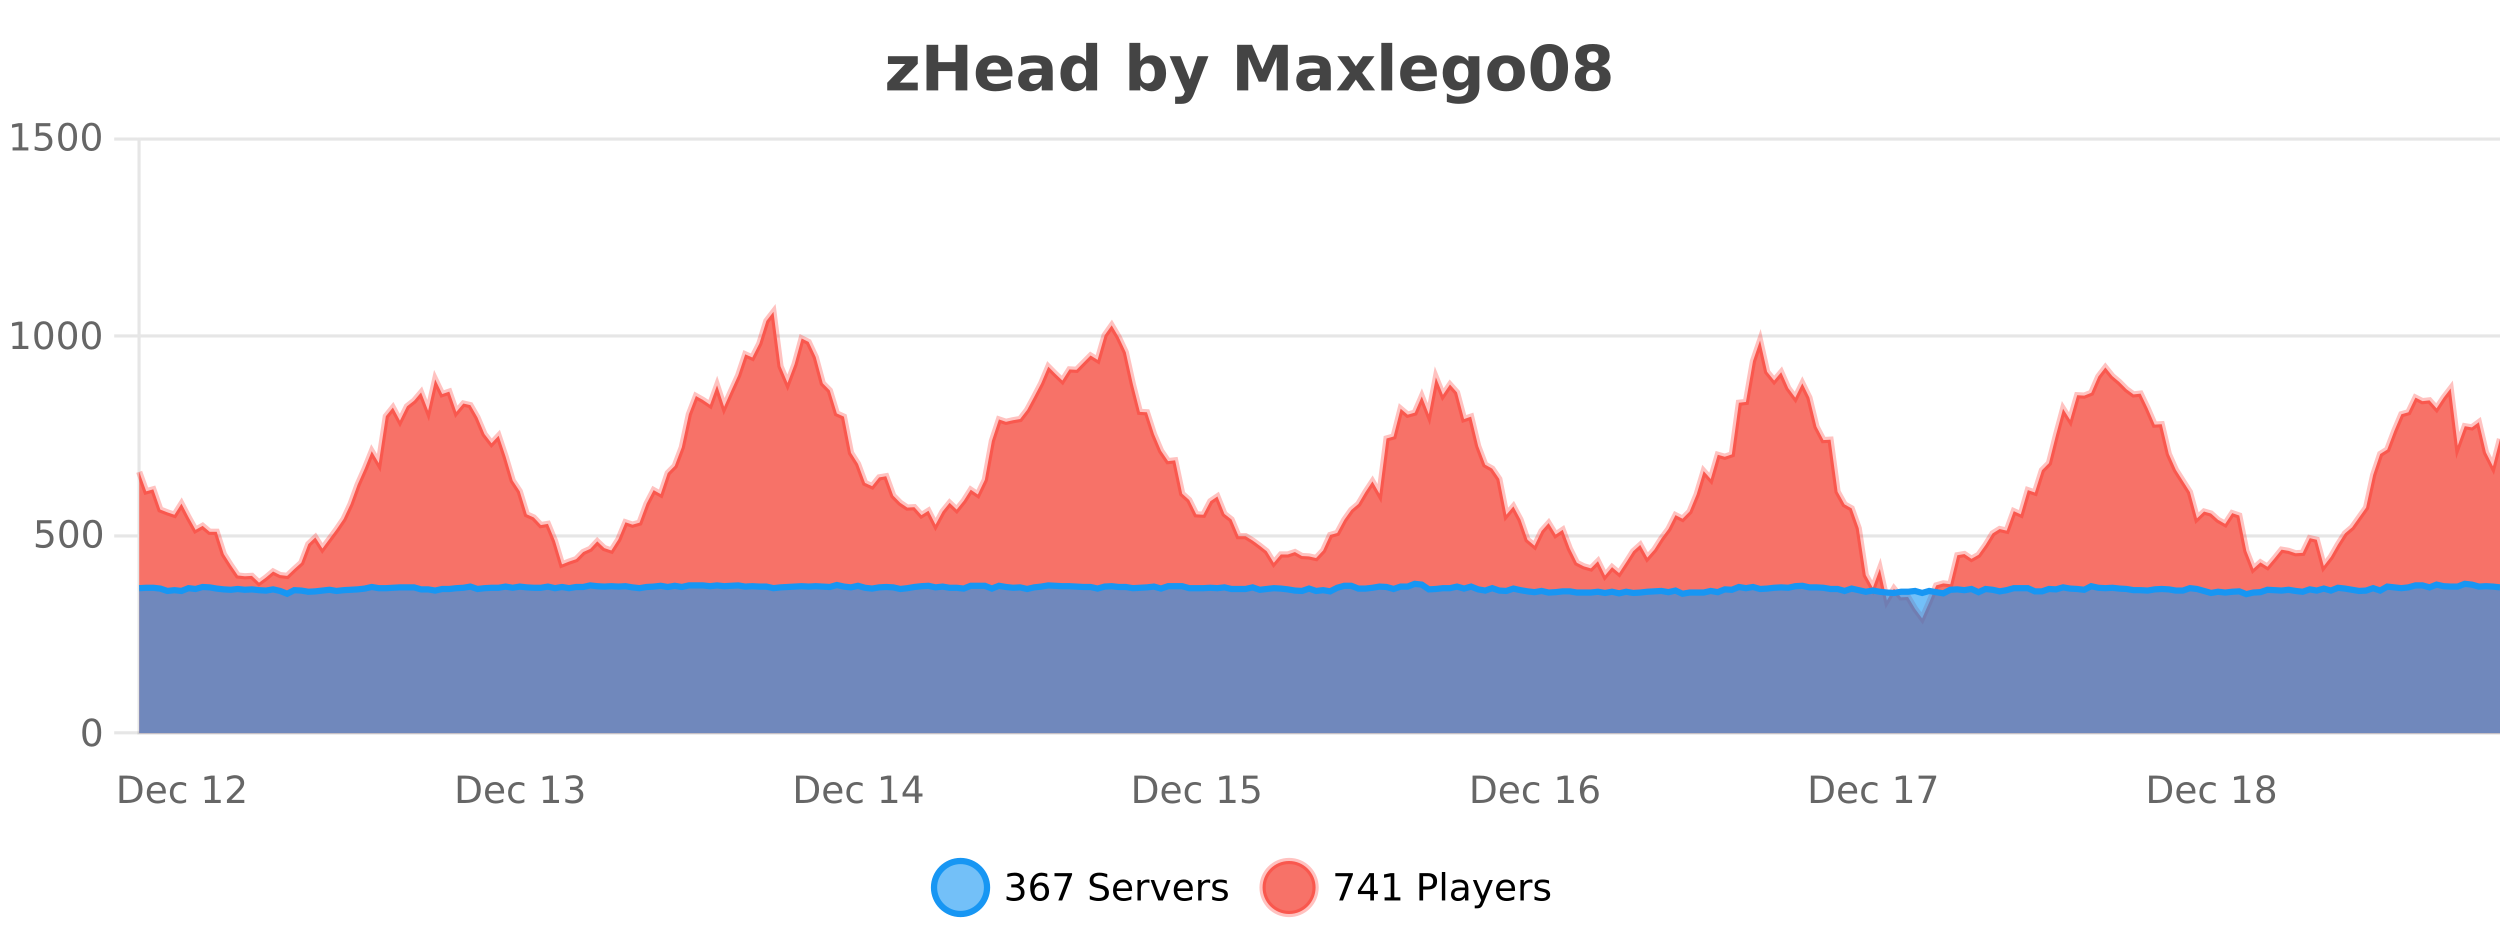 <?xml version="1.0" encoding="UTF-8"?>
<svg xmlns="http://www.w3.org/2000/svg" xmlns:xlink="http://www.w3.org/1999/xlink" width="800pt" height="300pt" viewBox="0 0 800 300" version="1.1">
<defs>
<clipPath id="clip1">
  <path d="M 270 263 L 345 263 L 345 300 L 270 300 Z M 270 263 "/>
</clipPath>
<clipPath id="clip2">
  <path d="M 375 263 L 450 263 L 450 300 L 375 300 Z M 375 263 "/>
</clipPath>
<clipPath id="clip3">
  <path d="M 44.539 99 L 800 99 L 800 234.602 L 44.539 234.602 Z M 44.539 99 "/>
</clipPath>
<clipPath id="clip4">
  <path d="M 43.539 71 L 800 71 L 800 227 L 43.539 227 Z M 43.539 71 "/>
</clipPath>
<clipPath id="clip5">
  <path d="M 44.539 186 L 800 186 L 800 234.602 L 44.539 234.602 Z M 44.539 186 "/>
</clipPath>
<clipPath id="clip6">
  <path d="M 43.539 158 L 800 158 L 800 219 L 43.539 219 Z M 43.539 158 "/>
</clipPath>
</defs>
<g id="surface2380046">
<rect x="0" y="0" width="800" height="300" style="fill:rgb(100%,100%,100%);fill-opacity:1;stroke:none;"/>
<path style="fill:none;stroke-width:1;stroke-linecap:butt;stroke-linejoin:miter;stroke:rgb(0%,0%,0%);stroke-opacity:0.098;stroke-miterlimit:10;" d="M 45 234.5 L 800 234.5 "/>
<path style="fill:none;stroke-width:1;stroke-linecap:butt;stroke-linejoin:miter;stroke:rgb(0%,0%,0%);stroke-opacity:0.098;stroke-miterlimit:10;" d="M 36.539 234.5 L 44 234.5 "/>
<path style="fill:none;stroke-width:1;stroke-linecap:butt;stroke-linejoin:miter;stroke:rgb(0%,0%,0%);stroke-opacity:0.098;stroke-miterlimit:10;" d="M 45 171.5 L 800 171.5 "/>
<path style="fill:none;stroke-width:1;stroke-linecap:butt;stroke-linejoin:miter;stroke:rgb(0%,0%,0%);stroke-opacity:0.098;stroke-miterlimit:10;" d="M 36.539 171.5 L 44 171.5 "/>
<path style="fill:none;stroke-width:1;stroke-linecap:butt;stroke-linejoin:miter;stroke:rgb(0%,0%,0%);stroke-opacity:0.098;stroke-miterlimit:10;" d="M 45 107.5 L 800 107.5 "/>
<path style="fill:none;stroke-width:1;stroke-linecap:butt;stroke-linejoin:miter;stroke:rgb(0%,0%,0%);stroke-opacity:0.098;stroke-miterlimit:10;" d="M 36.539 107.5 L 44 107.5 "/>
<path style="fill:none;stroke-width:1;stroke-linecap:butt;stroke-linejoin:miter;stroke:rgb(0%,0%,0%);stroke-opacity:0.098;stroke-miterlimit:10;" d="M 45 44.5 L 800 44.5 "/>
<path style="fill:none;stroke-width:1;stroke-linecap:butt;stroke-linejoin:miter;stroke:rgb(0%,0%,0%);stroke-opacity:0.098;stroke-miterlimit:10;" d="M 36.539 44.5 L 44 44.5 "/>
<path style=" stroke:none;fill-rule:nonzero;fill:rgb(9.02%,58.824%,95.294%);fill-opacity:0.6;" d="M 315.852 284 C 315.852 288.688 312.055 292.484 307.367 292.484 C 302.684 292.484 298.883 288.688 298.883 284 C 298.883 279.312 302.684 275.516 307.367 275.516 C 312.055 275.516 315.852 279.312 315.852 284 Z M 315.852 284 "/>
<g clip-path="url(#clip1)" clip-rule="nonzero">
<path style="fill:none;stroke-width:2;stroke-linecap:butt;stroke-linejoin:miter;stroke:rgb(9.02%,58.824%,95.294%);stroke-opacity:1;stroke-miterlimit:10;" d="M 315.852 284 C 315.852 288.688 312.055 292.484 307.367 292.484 C 302.684 292.484 298.883 288.688 298.883 284 C 298.883 279.312 302.684 275.516 307.367 275.516 C 312.055 275.516 315.852 279.312 315.852 284 Z M 315.852 284 "/>
</g>
<path style=" stroke:none;fill-rule:nonzero;fill:rgb(0%,0%,0%);fill-opacity:1;" d="M 326.055 283.438 C 326.617 283.562 327.055 283.82 327.367 284.203 C 327.688 284.578 327.852 285.047 327.852 285.609 C 327.852 286.477 327.555 287.148 326.961 287.625 C 326.367 288.094 325.523 288.328 324.43 288.328 C 324.062 288.328 323.684 288.289 323.289 288.219 C 322.902 288.148 322.508 288.039 322.102 287.891 L 322.102 286.75 C 322.422 286.938 322.777 287.086 323.164 287.188 C 323.559 287.281 323.969 287.328 324.398 287.328 C 325.137 287.328 325.699 287.184 326.086 286.891 C 326.48 286.602 326.68 286.172 326.68 285.609 C 326.68 285.102 326.496 284.699 326.133 284.406 C 325.766 284.117 325.266 283.969 324.633 283.969 L 323.602 283.969 L 323.602 283 L 324.68 283 C 325.25 283 325.695 282.887 326.008 282.656 C 326.32 282.418 326.477 282.078 326.477 281.641 C 326.477 281.195 326.312 280.852 325.992 280.609 C 325.68 280.371 325.227 280.25 324.633 280.25 C 324.297 280.25 323.945 280.289 323.57 280.359 C 323.203 280.422 322.797 280.527 322.352 280.672 L 322.352 279.625 C 322.809 279.5 323.23 279.406 323.617 279.344 C 324.012 279.281 324.383 279.25 324.727 279.25 C 325.633 279.25 326.344 279.453 326.867 279.859 C 327.387 280.266 327.648 280.82 327.648 281.516 C 327.648 282.008 327.508 282.418 327.227 282.75 C 326.953 283.086 326.562 283.312 326.055 283.438 Z M 332.785 283.312 C 332.254 283.312 331.832 283.496 331.52 283.859 C 331.207 284.227 331.051 284.719 331.051 285.344 C 331.051 285.98 331.207 286.48 331.52 286.844 C 331.832 287.211 332.254 287.391 332.785 287.391 C 333.316 287.391 333.73 287.211 334.035 286.844 C 334.348 286.48 334.504 285.98 334.504 285.344 C 334.504 284.719 334.348 284.227 334.035 283.859 C 333.73 283.496 333.316 283.312 332.785 283.312 Z M 335.129 279.594 L 335.129 280.672 C 334.824 280.539 334.523 280.434 334.223 280.359 C 333.918 280.289 333.621 280.25 333.332 280.25 C 332.551 280.25 331.949 280.516 331.535 281.047 C 331.129 281.57 330.895 282.359 330.832 283.422 C 331.059 283.09 331.348 282.836 331.691 282.656 C 332.043 282.469 332.43 282.375 332.848 282.375 C 333.723 282.375 334.414 282.641 334.926 283.172 C 335.434 283.703 335.691 284.43 335.691 285.344 C 335.691 286.25 335.426 286.977 334.895 287.516 C 334.363 288.059 333.66 288.328 332.785 288.328 C 331.762 288.328 330.988 287.945 330.457 287.172 C 329.926 286.391 329.66 285.266 329.66 283.797 C 329.66 282.414 329.988 281.309 330.645 280.484 C 331.301 279.664 332.18 279.25 333.285 279.25 C 333.574 279.25 333.871 279.281 334.176 279.344 C 334.477 279.398 334.793 279.48 335.129 279.594 Z M 337.438 279.406 L 343.062 279.406 L 343.062 279.906 L 339.891 288.156 L 338.656 288.156 L 341.641 280.406 L 337.438 280.406 Z M 354.32 279.688 L 354.32 280.844 C 353.871 280.637 353.445 280.48 353.039 280.375 C 352.641 280.262 352.262 280.203 351.898 280.203 C 351.25 280.203 350.75 280.328 350.398 280.578 C 350.055 280.828 349.883 281.188 349.883 281.656 C 349.883 282.043 349.996 282.336 350.227 282.531 C 350.453 282.73 350.898 282.887 351.555 283 L 352.258 283.156 C 353.141 283.324 353.793 283.621 354.211 284.047 C 354.637 284.465 354.852 285.027 354.852 285.734 C 354.852 286.59 354.562 287.234 353.992 287.672 C 353.43 288.109 352.594 288.328 351.492 288.328 C 351.086 288.328 350.648 288.281 350.18 288.188 C 349.711 288.094 349.227 287.953 348.727 287.766 L 348.727 286.547 C 349.203 286.82 349.672 287.023 350.133 287.156 C 350.602 287.293 351.055 287.359 351.492 287.359 C 352.168 287.359 352.688 287.23 353.055 286.969 C 353.43 286.699 353.617 286.32 353.617 285.828 C 353.617 285.402 353.48 285.07 353.211 284.828 C 352.949 284.578 352.516 284.398 351.914 284.281 L 351.195 284.141 C 350.309 283.965 349.668 283.688 349.273 283.312 C 348.887 282.938 348.695 282.418 348.695 281.75 C 348.695 280.969 348.965 280.359 349.508 279.922 C 350.047 279.477 350.797 279.25 351.758 279.25 C 352.172 279.25 352.59 279.289 353.008 279.359 C 353.434 279.434 353.871 279.543 354.32 279.688 Z M 362.266 284.609 L 362.266 285.125 L 357.297 285.125 C 357.348 285.875 357.57 286.445 357.969 286.828 C 358.375 287.215 358.93 287.406 359.641 287.406 C 360.055 287.406 360.457 287.359 360.844 287.266 C 361.238 287.164 361.629 287.008 362.016 286.797 L 362.016 287.828 C 361.617 287.984 361.219 288.105 360.812 288.188 C 360.406 288.281 359.992 288.328 359.578 288.328 C 358.535 288.328 357.707 288.027 357.094 287.422 C 356.477 286.809 356.172 285.98 356.172 284.938 C 356.172 283.867 356.461 283.016 357.047 282.391 C 357.629 281.758 358.41 281.438 359.391 281.438 C 360.273 281.438 360.973 281.727 361.484 282.297 C 362.004 282.859 362.266 283.633 362.266 284.609 Z M 361.188 284.281 C 361.176 283.699 361.008 283.23 360.688 282.875 C 360.363 282.523 359.938 282.344 359.406 282.344 C 358.801 282.344 358.316 282.516 357.953 282.859 C 357.598 283.203 357.395 283.684 357.344 284.297 Z M 367.836 282.594 C 367.711 282.531 367.574 282.484 367.43 282.453 C 367.293 282.414 367.137 282.391 366.961 282.391 C 366.355 282.391 365.887 282.59 365.555 282.984 C 365.23 283.383 365.07 283.953 365.07 284.703 L 365.07 288.156 L 363.992 288.156 L 363.992 281.594 L 365.07 281.594 L 365.07 282.609 C 365.297 282.215 365.594 281.922 365.961 281.734 C 366.324 281.539 366.766 281.438 367.289 281.438 C 367.359 281.438 367.438 281.445 367.523 281.453 C 367.617 281.465 367.715 281.48 367.82 281.5 Z M 368.195 281.594 L 369.336 281.594 L 371.383 287.094 L 373.445 281.594 L 374.586 281.594 L 372.117 288.156 L 370.648 288.156 Z M 381.688 284.609 L 381.688 285.125 L 376.719 285.125 C 376.77 285.875 376.992 286.445 377.391 286.828 C 377.797 287.215 378.352 287.406 379.062 287.406 C 379.477 287.406 379.879 287.359 380.266 287.266 C 380.66 287.164 381.051 287.008 381.438 286.797 L 381.438 287.828 C 381.039 287.984 380.641 288.105 380.234 288.188 C 379.828 288.281 379.414 288.328 379 288.328 C 377.957 288.328 377.129 288.027 376.516 287.422 C 375.898 286.809 375.594 285.98 375.594 284.938 C 375.594 283.867 375.883 283.016 376.469 282.391 C 377.051 281.758 377.832 281.438 378.812 281.438 C 379.695 281.438 380.395 281.727 380.906 282.297 C 381.426 282.859 381.688 283.633 381.688 284.609 Z M 380.609 284.281 C 380.598 283.699 380.43 283.23 380.109 282.875 C 379.785 282.523 379.359 282.344 378.828 282.344 C 378.223 282.344 377.738 282.516 377.375 282.859 C 377.02 283.203 376.816 283.684 376.766 284.297 Z M 387.258 282.594 C 387.133 282.531 386.996 282.484 386.852 282.453 C 386.715 282.414 386.559 282.391 386.383 282.391 C 385.777 282.391 385.309 282.59 384.977 282.984 C 384.652 283.383 384.492 283.953 384.492 284.703 L 384.492 288.156 L 383.414 288.156 L 383.414 281.594 L 384.492 281.594 L 384.492 282.609 C 384.719 282.215 385.016 281.922 385.383 281.734 C 385.746 281.539 386.188 281.438 386.711 281.438 C 386.781 281.438 386.859 281.445 386.945 281.453 C 387.039 281.465 387.137 281.48 387.242 281.5 Z M 392.562 281.781 L 392.562 282.812 C 392.258 282.656 391.941 282.543 391.609 282.469 C 391.285 282.387 390.945 282.344 390.594 282.344 C 390.062 282.344 389.66 282.43 389.391 282.594 C 389.117 282.75 388.984 282.996 388.984 283.328 C 388.984 283.578 389.078 283.777 389.266 283.922 C 389.461 284.059 389.852 284.188 390.438 284.312 L 390.797 284.406 C 391.566 284.562 392.113 284.793 392.438 285.094 C 392.758 285.398 392.922 285.812 392.922 286.344 C 392.922 286.961 392.676 287.445 392.188 287.797 C 391.707 288.152 391.047 288.328 390.203 288.328 C 389.848 288.328 389.477 288.289 389.094 288.219 C 388.719 288.156 388.32 288.059 387.906 287.922 L 387.906 286.797 C 388.301 287.008 388.691 287.164 389.078 287.266 C 389.461 287.371 389.848 287.422 390.234 287.422 C 390.734 287.422 391.117 287.34 391.391 287.172 C 391.672 286.996 391.812 286.746 391.812 286.422 C 391.812 286.133 391.711 285.906 391.516 285.75 C 391.316 285.594 390.883 285.445 390.219 285.297 L 389.844 285.219 C 389.176 285.074 388.691 284.855 388.391 284.562 C 388.098 284.273 387.953 283.875 387.953 283.375 C 387.953 282.75 388.172 282.273 388.609 281.938 C 389.047 281.605 389.664 281.438 390.469 281.438 C 390.863 281.438 391.238 281.469 391.594 281.531 C 391.945 281.586 392.27 281.668 392.562 281.781 Z M 317.367 277.016 "/>
<path style=" stroke:none;fill-rule:nonzero;fill:rgb(96.863%,44.706%,40.784%);fill-opacity:1;" d="M 420.988 284 C 420.988 288.688 417.191 292.484 412.504 292.484 C 407.82 292.484 404.02 288.688 404.02 284 C 404.02 279.312 407.82 275.516 412.504 275.516 C 417.191 275.516 420.988 279.312 420.988 284 Z M 420.988 284 "/>
<g clip-path="url(#clip2)" clip-rule="nonzero">
<path style="fill:none;stroke-width:2;stroke-linecap:butt;stroke-linejoin:miter;stroke:rgb(100%,4.706%,0%);stroke-opacity:0.247;stroke-miterlimit:10;" d="M 420.988 284 C 420.988 288.688 417.191 292.484 412.504 292.484 C 407.82 292.484 404.02 288.688 404.02 284 C 404.02 279.312 407.82 275.516 412.504 275.516 C 417.191 275.516 420.988 279.312 420.988 284 Z M 420.988 284 "/>
</g>
<path style=" stroke:none;fill-rule:nonzero;fill:rgb(0%,0%,0%);fill-opacity:1;" d="M 427.305 279.406 L 432.93 279.406 L 432.93 279.906 L 429.758 288.156 L 428.523 288.156 L 431.508 280.406 L 427.305 280.406 Z M 438.484 280.438 L 435.5 285.109 L 438.484 285.109 Z M 438.172 279.406 L 439.672 279.406 L 439.672 285.109 L 440.922 285.109 L 440.922 286.094 L 439.672 286.094 L 439.672 288.156 L 438.484 288.156 L 438.484 286.094 L 434.547 286.094 L 434.547 284.953 Z M 443.07 287.156 L 445.008 287.156 L 445.008 280.484 L 442.898 280.906 L 442.898 279.828 L 444.992 279.406 L 446.18 279.406 L 446.18 287.156 L 448.117 287.156 L 448.117 288.156 L 443.07 288.156 Z M 455.398 280.375 L 455.398 283.672 L 456.883 283.672 C 457.434 283.672 457.859 283.531 458.164 283.25 C 458.465 282.961 458.617 282.547 458.617 282.016 C 458.617 281.496 458.465 281.094 458.164 280.812 C 457.859 280.523 457.434 280.375 456.883 280.375 Z M 454.211 279.406 L 456.883 279.406 C 457.871 279.406 458.617 279.633 459.117 280.078 C 459.617 280.516 459.867 281.164 459.867 282.016 C 459.867 282.883 459.617 283.539 459.117 283.984 C 458.617 284.422 457.871 284.641 456.883 284.641 L 455.398 284.641 L 455.398 288.156 L 454.211 288.156 Z M 461.398 279.031 L 462.477 279.031 L 462.477 288.156 L 461.398 288.156 Z M 467.719 284.859 C 466.852 284.859 466.25 284.961 465.906 285.156 C 465.57 285.355 465.406 285.695 465.406 286.172 C 465.406 286.559 465.531 286.867 465.781 287.094 C 466.039 287.312 466.383 287.422 466.812 287.422 C 467.414 287.422 467.895 287.215 468.25 286.797 C 468.613 286.371 468.797 285.805 468.797 285.094 L 468.797 284.859 Z M 469.875 284.406 L 469.875 288.156 L 468.797 288.156 L 468.797 287.156 C 468.547 287.555 468.238 287.852 467.875 288.047 C 467.508 288.234 467.062 288.328 466.531 288.328 C 465.852 288.328 465.316 288.141 464.922 287.766 C 464.523 287.383 464.328 286.875 464.328 286.25 C 464.328 285.512 464.57 284.953 465.062 284.578 C 465.562 284.203 466.301 284.016 467.281 284.016 L 468.797 284.016 L 468.797 283.906 C 468.797 283.406 468.629 283.023 468.297 282.75 C 467.973 282.48 467.52 282.344 466.938 282.344 C 466.562 282.344 466.191 282.391 465.828 282.484 C 465.473 282.578 465.133 282.715 464.812 282.891 L 464.812 281.891 C 465.207 281.734 465.586 281.621 465.953 281.547 C 466.328 281.477 466.691 281.438 467.047 281.438 C 467.992 281.438 468.703 281.684 469.172 282.172 C 469.641 282.664 469.875 283.406 469.875 284.406 Z M 474.82 288.766 C 474.516 289.547 474.219 290.055 473.93 290.297 C 473.637 290.535 473.25 290.656 472.773 290.656 L 471.914 290.656 L 471.914 289.75 L 472.539 289.75 C 472.84 289.75 473.07 289.676 473.227 289.531 C 473.391 289.395 473.574 289.066 473.773 288.547 L 473.977 288.047 L 471.32 281.594 L 472.461 281.594 L 474.508 286.719 L 476.57 281.594 L 477.711 281.594 Z M 484.812 284.609 L 484.812 285.125 L 479.844 285.125 C 479.895 285.875 480.117 286.445 480.516 286.828 C 480.922 287.215 481.477 287.406 482.188 287.406 C 482.602 287.406 483.004 287.359 483.391 287.266 C 483.785 287.164 484.176 287.008 484.562 286.797 L 484.562 287.828 C 484.164 287.984 483.766 288.105 483.359 288.188 C 482.953 288.281 482.539 288.328 482.125 288.328 C 481.082 288.328 480.254 288.027 479.641 287.422 C 479.023 286.809 478.719 285.98 478.719 284.938 C 478.719 283.867 479.008 283.016 479.594 282.391 C 480.176 281.758 480.957 281.438 481.938 281.438 C 482.82 281.438 483.52 281.727 484.031 282.297 C 484.551 282.859 484.812 283.633 484.812 284.609 Z M 483.734 284.281 C 483.723 283.699 483.555 283.23 483.234 282.875 C 482.91 282.523 482.484 282.344 481.953 282.344 C 481.348 282.344 480.863 282.516 480.5 282.859 C 480.145 283.203 479.941 283.684 479.891 284.297 Z M 490.383 282.594 C 490.258 282.531 490.121 282.484 489.977 282.453 C 489.84 282.414 489.684 282.391 489.508 282.391 C 488.902 282.391 488.434 282.59 488.102 282.984 C 487.777 283.383 487.617 283.953 487.617 284.703 L 487.617 288.156 L 486.539 288.156 L 486.539 281.594 L 487.617 281.594 L 487.617 282.609 C 487.844 282.215 488.141 281.922 488.508 281.734 C 488.871 281.539 489.312 281.438 489.836 281.438 C 489.906 281.438 489.984 281.445 490.07 281.453 C 490.164 281.465 490.262 281.48 490.367 281.5 Z M 495.691 281.781 L 495.691 282.812 C 495.387 282.656 495.07 282.543 494.738 282.469 C 494.414 282.387 494.074 282.344 493.723 282.344 C 493.191 282.344 492.789 282.43 492.52 282.594 C 492.246 282.75 492.113 282.996 492.113 283.328 C 492.113 283.578 492.207 283.777 492.395 283.922 C 492.59 284.059 492.98 284.188 493.566 284.312 L 493.926 284.406 C 494.695 284.562 495.242 284.793 495.566 285.094 C 495.887 285.398 496.051 285.812 496.051 286.344 C 496.051 286.961 495.805 287.445 495.316 287.797 C 494.836 288.152 494.176 288.328 493.332 288.328 C 492.977 288.328 492.605 288.289 492.223 288.219 C 491.848 288.156 491.449 288.059 491.035 287.922 L 491.035 286.797 C 491.43 287.008 491.82 287.164 492.207 287.266 C 492.59 287.371 492.977 287.422 493.363 287.422 C 493.863 287.422 494.246 287.34 494.52 287.172 C 494.801 286.996 494.941 286.746 494.941 286.422 C 494.941 286.133 494.84 285.906 494.645 285.75 C 494.445 285.594 494.012 285.445 493.348 285.297 L 492.973 285.219 C 492.305 285.074 491.82 284.855 491.52 284.562 C 491.227 284.273 491.082 283.875 491.082 283.375 C 491.082 282.75 491.301 282.273 491.738 281.938 C 492.176 281.605 492.793 281.438 493.598 281.438 C 493.992 281.438 494.367 281.469 494.723 281.531 C 495.074 281.586 495.398 281.668 495.691 281.781 Z M 422.504 277.016 "/>
<path style=" stroke:none;fill-rule:nonzero;fill:rgb(26.667%,26.667%,26.667%);fill-opacity:1;" d="M 284.141 17.984 L 293.688 17.984 L 293.688 20.422 L 287.922 26.422 L 293.688 26.422 L 293.688 28.922 L 283.906 28.922 L 283.906 26.484 L 289.656 20.484 L 284.141 20.484 Z M 296.484 14.344 L 300.234 14.344 L 300.234 19.891 L 305.781 19.891 L 305.781 14.344 L 309.547 14.344 L 309.547 28.922 L 305.781 28.922 L 305.781 22.734 L 300.234 22.734 L 300.234 28.922 L 296.484 28.922 Z M 323.973 23.422 L 323.973 24.422 L 315.801 24.422 C 315.883 25.246 316.18 25.859 316.691 26.266 C 317.199 26.672 317.91 26.875 318.816 26.875 C 319.555 26.875 320.309 26.766 321.082 26.547 C 321.852 26.328 322.645 26 323.457 25.562 L 323.457 28.25 C 322.633 28.562 321.805 28.797 320.973 28.953 C 320.148 29.117 319.324 29.203 318.504 29.203 C 316.523 29.203 314.98 28.703 313.879 27.703 C 312.785 26.695 312.238 25.281 312.238 23.469 C 312.238 21.68 312.773 20.273 313.848 19.25 C 314.93 18.23 316.414 17.719 318.301 17.719 C 320.02 17.719 321.395 18.242 322.426 19.281 C 323.457 20.312 323.973 21.695 323.973 23.422 Z M 320.379 22.266 C 320.379 21.602 320.184 21.062 319.801 20.656 C 319.414 20.25 318.91 20.047 318.285 20.047 C 317.605 20.047 317.055 20.242 316.629 20.625 C 316.211 21 315.949 21.547 315.848 22.266 Z M 331.523 24 C 330.793 24 330.246 24.125 329.883 24.375 C 329.516 24.617 329.336 24.98 329.336 25.469 C 329.336 25.906 329.48 26.25 329.773 26.5 C 330.074 26.75 330.484 26.875 331.008 26.875 C 331.664 26.875 332.215 26.641 332.664 26.172 C 333.121 25.703 333.352 25.117 333.352 24.406 L 333.352 24 Z M 336.867 22.688 L 336.867 28.922 L 333.352 28.922 L 333.352 27.297 C 332.883 27.965 332.352 28.449 331.758 28.75 C 331.172 29.051 330.461 29.203 329.617 29.203 C 328.492 29.203 327.574 28.875 326.867 28.219 C 326.156 27.555 325.805 26.695 325.805 25.641 C 325.805 24.359 326.242 23.422 327.117 22.828 C 328 22.227 329.391 21.922 331.289 21.922 L 333.352 21.922 L 333.352 21.641 C 333.352 21.09 333.133 20.688 332.695 20.438 C 332.258 20.18 331.574 20.047 330.648 20.047 C 329.898 20.047 329.199 20.125 328.555 20.281 C 327.906 20.43 327.309 20.648 326.758 20.938 L 326.758 18.281 C 327.508 18.094 328.258 17.953 329.008 17.859 C 329.766 17.766 330.527 17.719 331.289 17.719 C 333.258 17.719 334.68 18.109 335.555 18.891 C 336.43 19.664 336.867 20.93 336.867 22.688 Z M 347.562 19.578 L 347.562 13.719 L 351.078 13.719 L 351.078 28.922 L 347.562 28.922 L 347.562 27.344 C 347.082 27.992 346.551 28.465 345.969 28.766 C 345.383 29.055 344.711 29.203 343.953 29.203 C 342.609 29.203 341.504 28.668 340.641 27.594 C 339.773 26.523 339.344 25.148 339.344 23.469 C 339.344 21.781 339.773 20.402 340.641 19.328 C 341.504 18.258 342.609 17.719 343.953 17.719 C 344.711 17.719 345.383 17.871 345.969 18.172 C 346.551 18.477 347.082 18.945 347.562 19.578 Z M 345.25 26.672 C 346 26.672 346.57 26.402 346.969 25.859 C 347.363 25.309 347.562 24.512 347.562 23.469 C 347.562 22.43 347.363 21.637 346.969 21.094 C 346.57 20.543 346 20.266 345.25 20.266 C 344.508 20.266 343.941 20.543 343.547 21.094 C 343.148 21.637 342.953 22.43 342.953 23.469 C 342.953 24.512 343.148 25.309 343.547 25.859 C 343.941 26.402 344.508 26.672 345.25 26.672 Z M 367.219 26.672 C 367.969 26.672 368.539 26.402 368.938 25.859 C 369.332 25.309 369.531 24.512 369.531 23.469 C 369.531 22.43 369.332 21.637 368.938 21.094 C 368.539 20.543 367.969 20.266 367.219 20.266 C 366.469 20.266 365.891 20.543 365.484 21.094 C 365.086 21.637 364.891 22.43 364.891 23.469 C 364.891 24.5 365.086 25.293 365.484 25.844 C 365.891 26.398 366.469 26.672 367.219 26.672 Z M 364.891 19.578 C 365.379 18.945 365.914 18.477 366.5 18.172 C 367.082 17.871 367.754 17.719 368.516 17.719 C 369.867 17.719 370.977 18.258 371.844 19.328 C 372.707 20.402 373.141 21.781 373.141 23.469 C 373.141 25.148 372.707 26.523 371.844 27.594 C 370.977 28.668 369.867 29.203 368.516 29.203 C 367.754 29.203 367.082 29.051 366.5 28.75 C 365.914 28.449 365.379 27.98 364.891 27.344 L 364.891 28.922 L 361.406 28.922 L 361.406 13.719 L 364.891 13.719 Z M 374.285 17.984 L 377.77 17.984 L 380.723 25.406 L 383.223 17.984 L 386.707 17.984 L 382.113 29.953 C 381.652 31.172 381.113 32.02 380.488 32.5 C 379.871 32.988 379.066 33.234 378.066 33.234 L 376.035 33.234 L 376.035 30.938 L 377.129 30.938 C 377.723 30.938 378.152 30.844 378.426 30.656 C 378.695 30.469 378.902 30.129 379.051 29.641 L 379.16 29.344 Z M 395.879 14.344 L 400.66 14.344 L 403.973 22.141 L 407.316 14.344 L 412.098 14.344 L 412.098 28.922 L 408.535 28.922 L 408.535 18.25 L 405.176 26.125 L 402.801 26.125 L 399.441 18.25 L 399.441 28.922 L 395.879 28.922 Z M 420.516 24 C 419.785 24 419.238 24.125 418.875 24.375 C 418.508 24.617 418.328 24.98 418.328 25.469 C 418.328 25.906 418.473 26.25 418.766 26.5 C 419.066 26.75 419.477 26.875 420 26.875 C 420.656 26.875 421.207 26.641 421.656 26.172 C 422.113 25.703 422.344 25.117 422.344 24.406 L 422.344 24 Z M 425.859 22.688 L 425.859 28.922 L 422.344 28.922 L 422.344 27.297 C 421.875 27.965 421.344 28.449 420.75 28.75 C 420.164 29.051 419.453 29.203 418.609 29.203 C 417.484 29.203 416.566 28.875 415.859 28.219 C 415.148 27.555 414.797 26.695 414.797 25.641 C 414.797 24.359 415.234 23.422 416.109 22.828 C 416.992 22.227 418.383 21.922 420.281 21.922 L 422.344 21.922 L 422.344 21.641 C 422.344 21.09 422.125 20.688 421.688 20.438 C 421.25 20.18 420.566 20.047 419.641 20.047 C 418.891 20.047 418.191 20.125 417.547 20.281 C 416.898 20.43 416.301 20.648 415.75 20.938 L 415.75 18.281 C 416.5 18.094 417.25 17.953 418 17.859 C 418.758 17.766 419.52 17.719 420.281 17.719 C 422.25 17.719 423.672 18.109 424.547 18.891 C 425.422 19.664 425.859 20.93 425.859 22.688 Z M 431.871 23.328 L 427.934 17.984 L 431.637 17.984 L 433.871 21.219 L 436.137 17.984 L 439.84 17.984 L 435.887 23.312 L 440.027 28.922 L 436.324 28.922 L 433.871 25.469 L 431.434 28.922 L 427.73 28.922 Z M 442.023 13.719 L 445.508 13.719 L 445.508 28.922 L 442.023 28.922 Z M 459.781 23.422 L 459.781 24.422 L 451.609 24.422 C 451.691 25.246 451.988 25.859 452.5 26.266 C 453.008 26.672 453.719 26.875 454.625 26.875 C 455.363 26.875 456.117 26.766 456.891 26.547 C 457.66 26.328 458.453 26 459.266 25.562 L 459.266 28.25 C 458.441 28.562 457.613 28.797 456.781 28.953 C 455.957 29.117 455.133 29.203 454.312 29.203 C 452.332 29.203 450.789 28.703 449.688 27.703 C 448.594 26.695 448.047 25.281 448.047 23.469 C 448.047 21.68 448.582 20.273 449.656 19.25 C 450.738 18.23 452.223 17.719 454.109 17.719 C 455.828 17.719 457.203 18.242 458.234 19.281 C 459.266 20.312 459.781 21.695 459.781 23.422 Z M 456.188 22.266 C 456.188 21.602 455.992 21.062 455.609 20.656 C 455.223 20.25 454.719 20.047 454.094 20.047 C 453.414 20.047 452.863 20.242 452.438 20.625 C 452.02 21 451.758 21.547 451.656 22.266 Z M 469.879 27.062 C 469.398 27.699 468.867 28.168 468.285 28.469 C 467.699 28.773 467.027 28.922 466.27 28.922 C 464.934 28.922 463.832 28.398 462.957 27.344 C 462.09 26.293 461.66 24.953 461.66 23.328 C 461.66 21.695 462.09 20.355 462.957 19.312 C 463.832 18.262 464.934 17.734 466.27 17.734 C 467.027 17.734 467.699 17.887 468.285 18.188 C 468.867 18.492 469.398 18.965 469.879 19.609 L 469.879 17.984 L 473.395 17.984 L 473.395 27.812 C 473.395 29.57 472.836 30.914 471.723 31.844 C 470.617 32.77 469.008 33.234 466.895 33.234 C 466.215 33.234 465.555 33.18 464.91 33.078 C 464.273 32.973 463.633 32.816 462.988 32.609 L 462.988 29.875 C 463.602 30.227 464.199 30.488 464.785 30.656 C 465.367 30.832 465.957 30.922 466.551 30.922 C 467.695 30.922 468.535 30.672 469.066 30.172 C 469.605 29.672 469.879 28.887 469.879 27.812 Z M 467.566 20.266 C 466.848 20.266 466.285 20.531 465.879 21.062 C 465.473 21.594 465.27 22.352 465.27 23.328 C 465.27 24.328 465.461 25.09 465.848 25.609 C 466.242 26.121 466.816 26.375 467.566 26.375 C 468.293 26.375 468.863 26.109 469.27 25.578 C 469.676 25.047 469.879 24.297 469.879 23.328 C 469.879 22.352 469.676 21.594 469.27 21.062 C 468.863 20.531 468.293 20.266 467.566 20.266 Z M 481.961 20.219 C 481.18 20.219 480.586 20.5 480.18 21.062 C 479.773 21.617 479.57 22.418 479.57 23.469 C 479.57 24.512 479.773 25.312 480.18 25.875 C 480.586 26.43 481.18 26.703 481.961 26.703 C 482.719 26.703 483.297 26.43 483.695 25.875 C 484.102 25.312 484.305 24.512 484.305 23.469 C 484.305 22.418 484.102 21.617 483.695 21.062 C 483.297 20.5 482.719 20.219 481.961 20.219 Z M 481.961 17.719 C 483.836 17.719 485.297 18.23 486.352 19.25 C 487.414 20.262 487.945 21.668 487.945 23.469 C 487.945 25.262 487.414 26.668 486.352 27.688 C 485.297 28.699 483.836 29.203 481.961 29.203 C 480.062 29.203 478.586 28.699 477.523 27.688 C 476.461 26.668 475.93 25.262 475.93 23.469 C 475.93 21.668 476.461 20.262 477.523 19.25 C 478.586 18.23 480.062 17.719 481.961 17.719 Z M 498.016 21.609 C 498.016 19.789 497.844 18.508 497.5 17.766 C 497.156 17.016 496.582 16.641 495.781 16.641 C 494.969 16.641 494.391 17.016 494.047 17.766 C 493.703 18.508 493.531 19.789 493.531 21.609 C 493.531 23.453 493.703 24.758 494.047 25.516 C 494.391 26.266 494.969 26.641 495.781 26.641 C 496.582 26.641 497.156 26.266 497.5 25.516 C 497.844 24.758 498.016 23.453 498.016 21.609 Z M 501.766 21.641 C 501.766 24.059 501.242 25.922 500.203 27.234 C 499.16 28.547 497.688 29.203 495.781 29.203 C 493.852 29.203 492.367 28.547 491.328 27.234 C 490.285 25.922 489.766 24.059 489.766 21.641 C 489.766 19.227 490.285 17.359 491.328 16.047 C 492.367 14.734 493.852 14.078 495.781 14.078 C 497.688 14.078 499.16 14.734 500.203 16.047 C 501.242 17.359 501.766 19.227 501.766 21.641 Z M 509.695 22.391 C 508.984 22.391 508.445 22.586 508.07 22.969 C 507.695 23.355 507.508 23.906 507.508 24.625 C 507.508 25.344 507.695 25.898 508.07 26.281 C 508.445 26.656 508.984 26.844 509.695 26.844 C 510.391 26.844 510.922 26.656 511.289 26.281 C 511.664 25.898 511.852 25.344 511.852 24.625 C 511.852 23.906 511.664 23.355 511.289 22.969 C 510.922 22.586 510.391 22.391 509.695 22.391 Z M 506.945 21.156 C 506.059 20.887 505.391 20.477 504.945 19.922 C 504.496 19.371 504.273 18.684 504.273 17.859 C 504.273 16.633 504.73 15.695 505.648 15.047 C 506.562 14.402 507.914 14.078 509.695 14.078 C 511.453 14.078 512.793 14.402 513.711 15.047 C 514.625 15.684 515.086 16.621 515.086 17.859 C 515.086 18.684 514.855 19.371 514.398 19.922 C 513.949 20.477 513.281 20.887 512.398 21.156 C 513.387 21.43 514.133 21.871 514.633 22.484 C 515.141 23.102 515.398 23.875 515.398 24.812 C 515.398 26.262 514.918 27.355 513.961 28.094 C 513 28.836 511.578 29.203 509.695 29.203 C 507.797 29.203 506.367 28.836 505.398 28.094 C 504.43 27.355 503.945 26.262 503.945 24.812 C 503.945 23.875 504.195 23.102 504.695 22.484 C 505.203 21.871 505.953 21.43 506.945 21.156 Z M 507.82 18.234 C 507.82 18.82 507.98 19.266 508.305 19.578 C 508.625 19.891 509.09 20.047 509.695 20.047 C 510.277 20.047 510.727 19.891 511.039 19.578 C 511.359 19.266 511.523 18.82 511.523 18.234 C 511.523 17.664 511.359 17.219 511.039 16.906 C 510.727 16.594 510.277 16.438 509.695 16.438 C 509.09 16.438 508.625 16.594 508.305 16.906 C 507.98 17.219 507.82 17.664 507.82 18.234 Z M 283 10.359 "/>
<path style="fill:none;stroke-width:1;stroke-linecap:butt;stroke-linejoin:miter;stroke:rgb(0%,0%,0%);stroke-opacity:0.098;stroke-miterlimit:10;" d="M 44 234.5 L 801 234.5 "/>
<path style=" stroke:none;fill-rule:nonzero;fill:rgb(40%,40%,40%);fill-opacity:1;" d="M 39.43 249.172 L 39.43 255.984 L 40.867 255.984 C 42.074 255.984 42.953 255.715 43.508 255.172 C 44.07 254.621 44.352 253.75 44.352 252.562 C 44.352 251.398 44.07 250.543 43.508 250 C 42.953 249.449 42.074 249.172 40.867 249.172 Z M 38.242 248.203 L 40.68 248.203 C 42.375 248.203 43.621 248.559 44.414 249.266 C 45.203 249.965 45.602 251.062 45.602 252.562 C 45.602 254.074 45.199 255.184 44.398 255.891 C 43.605 256.602 42.367 256.953 40.68 256.953 L 38.242 256.953 Z M 53.062 253.406 L 53.062 253.922 L 48.094 253.922 C 48.145 254.672 48.367 255.242 48.766 255.625 C 49.172 256.012 49.727 256.203 50.438 256.203 C 50.852 256.203 51.254 256.156 51.641 256.062 C 52.035 255.961 52.426 255.805 52.812 255.594 L 52.812 256.625 C 52.414 256.781 52.016 256.902 51.609 256.984 C 51.203 257.078 50.789 257.125 50.375 257.125 C 49.332 257.125 48.504 256.824 47.891 256.219 C 47.273 255.605 46.969 254.777 46.969 253.734 C 46.969 252.664 47.258 251.812 47.844 251.188 C 48.426 250.555 49.207 250.234 50.188 250.234 C 51.07 250.234 51.77 250.523 52.281 251.094 C 52.801 251.656 53.062 252.43 53.062 253.406 Z M 51.984 253.078 C 51.973 252.496 51.805 252.027 51.484 251.672 C 51.16 251.32 50.734 251.141 50.203 251.141 C 49.598 251.141 49.113 251.312 48.75 251.656 C 48.395 252 48.191 252.48 48.141 253.094 Z M 59.555 250.641 L 59.555 251.656 C 59.242 251.48 58.934 251.352 58.633 251.266 C 58.328 251.184 58.023 251.141 57.711 251.141 C 57 251.141 56.453 251.367 56.07 251.812 C 55.684 252.25 55.492 252.871 55.492 253.672 C 55.492 254.477 55.684 255.102 56.07 255.547 C 56.453 255.984 57 256.203 57.711 256.203 C 58.023 256.203 58.328 256.164 58.633 256.078 C 58.934 255.996 59.242 255.871 59.555 255.703 L 59.555 256.703 C 59.25 256.84 58.938 256.945 58.617 257.016 C 58.293 257.086 57.949 257.125 57.586 257.125 C 56.594 257.125 55.809 256.82 55.227 256.203 C 54.641 255.578 54.352 254.734 54.352 253.672 C 54.352 252.609 54.641 251.773 55.227 251.156 C 55.82 250.543 56.633 250.234 57.664 250.234 C 57.984 250.234 58.305 250.273 58.617 250.344 C 58.938 250.406 59.25 250.508 59.555 250.641 Z M 65.59 255.953 L 67.527 255.953 L 67.527 249.281 L 65.418 249.703 L 65.418 248.625 L 67.512 248.203 L 68.699 248.203 L 68.699 255.953 L 70.637 255.953 L 70.637 256.953 L 65.59 256.953 Z M 74.039 255.953 L 78.18 255.953 L 78.18 256.953 L 72.617 256.953 L 72.617 255.953 C 73.062 255.496 73.672 254.875 74.445 254.094 C 75.227 253.305 75.715 252.793 75.914 252.562 C 76.297 252.148 76.562 251.793 76.711 251.5 C 76.867 251.199 76.945 250.906 76.945 250.625 C 76.945 250.156 76.777 249.777 76.445 249.484 C 76.121 249.195 75.699 249.047 75.18 249.047 C 74.805 249.047 74.406 249.109 73.992 249.234 C 73.586 249.359 73.148 249.559 72.68 249.828 L 72.68 248.625 C 73.156 248.438 73.602 248.297 74.008 248.203 C 74.422 248.102 74.805 248.047 75.148 248.047 C 76.055 248.047 76.777 248.277 77.32 248.734 C 77.859 249.184 78.133 249.789 78.133 250.547 C 78.133 250.902 78.062 251.242 77.93 251.562 C 77.793 251.887 77.547 252.266 77.195 252.703 C 77.09 252.82 76.777 253.148 76.258 253.688 C 75.734 254.23 74.996 254.984 74.039 255.953 Z M 37.07 245.816 "/>
<path style=" stroke:none;fill-rule:nonzero;fill:rgb(40%,40%,40%);fill-opacity:1;" d="M 147.676 249.172 L 147.676 255.984 L 149.113 255.984 C 150.32 255.984 151.199 255.715 151.754 255.172 C 152.316 254.621 152.598 253.75 152.598 252.562 C 152.598 251.398 152.316 250.543 151.754 250 C 151.199 249.449 150.32 249.172 149.113 249.172 Z M 146.488 248.203 L 148.926 248.203 C 150.621 248.203 151.867 248.559 152.66 249.266 C 153.449 249.965 153.848 251.062 153.848 252.562 C 153.848 254.074 153.445 255.184 152.645 255.891 C 151.852 256.602 150.613 256.953 148.926 256.953 L 146.488 256.953 Z M 161.305 253.406 L 161.305 253.922 L 156.336 253.922 C 156.387 254.672 156.609 255.242 157.008 255.625 C 157.414 256.012 157.969 256.203 158.68 256.203 C 159.094 256.203 159.496 256.156 159.883 256.062 C 160.277 255.961 160.668 255.805 161.055 255.594 L 161.055 256.625 C 160.656 256.781 160.258 256.902 159.852 256.984 C 159.445 257.078 159.031 257.125 158.617 257.125 C 157.574 257.125 156.746 256.824 156.133 256.219 C 155.516 255.605 155.211 254.777 155.211 253.734 C 155.211 252.664 155.5 251.812 156.086 251.188 C 156.668 250.555 157.449 250.234 158.43 250.234 C 159.312 250.234 160.012 250.523 160.523 251.094 C 161.043 251.656 161.305 252.43 161.305 253.406 Z M 160.227 253.078 C 160.215 252.496 160.047 252.027 159.727 251.672 C 159.402 251.32 158.977 251.141 158.445 251.141 C 157.84 251.141 157.355 251.312 156.992 251.656 C 156.637 252 156.434 252.48 156.383 253.094 Z M 167.797 250.641 L 167.797 251.656 C 167.484 251.48 167.176 251.352 166.875 251.266 C 166.57 251.184 166.266 251.141 165.953 251.141 C 165.242 251.141 164.695 251.367 164.312 251.812 C 163.926 252.25 163.734 252.871 163.734 253.672 C 163.734 254.477 163.926 255.102 164.312 255.547 C 164.695 255.984 165.242 256.203 165.953 256.203 C 166.266 256.203 166.57 256.164 166.875 256.078 C 167.176 255.996 167.484 255.871 167.797 255.703 L 167.797 256.703 C 167.492 256.84 167.18 256.945 166.859 257.016 C 166.535 257.086 166.191 257.125 165.828 257.125 C 164.836 257.125 164.051 256.82 163.469 256.203 C 162.883 255.578 162.594 254.734 162.594 253.672 C 162.594 252.609 162.883 251.773 163.469 251.156 C 164.062 250.543 164.875 250.234 165.906 250.234 C 166.227 250.234 166.547 250.273 166.859 250.344 C 167.18 250.406 167.492 250.508 167.797 250.641 Z M 173.836 255.953 L 175.773 255.953 L 175.773 249.281 L 173.664 249.703 L 173.664 248.625 L 175.758 248.203 L 176.945 248.203 L 176.945 255.953 L 178.883 255.953 L 178.883 256.953 L 173.836 256.953 Z M 184.859 252.234 C 185.422 252.359 185.859 252.617 186.172 253 C 186.492 253.375 186.656 253.844 186.656 254.406 C 186.656 255.273 186.359 255.945 185.766 256.422 C 185.172 256.891 184.328 257.125 183.234 257.125 C 182.867 257.125 182.488 257.086 182.094 257.016 C 181.707 256.945 181.312 256.836 180.906 256.688 L 180.906 255.547 C 181.227 255.734 181.582 255.883 181.969 255.984 C 182.363 256.078 182.773 256.125 183.203 256.125 C 183.941 256.125 184.504 255.98 184.891 255.688 C 185.285 255.398 185.484 254.969 185.484 254.406 C 185.484 253.898 185.301 253.496 184.938 253.203 C 184.57 252.914 184.07 252.766 183.438 252.766 L 182.406 252.766 L 182.406 251.797 L 183.484 251.797 C 184.055 251.797 184.5 251.684 184.812 251.453 C 185.125 251.215 185.281 250.875 185.281 250.438 C 185.281 249.992 185.117 249.648 184.797 249.406 C 184.484 249.168 184.031 249.047 183.438 249.047 C 183.102 249.047 182.75 249.086 182.375 249.156 C 182.008 249.219 181.602 249.324 181.156 249.469 L 181.156 248.422 C 181.613 248.297 182.035 248.203 182.422 248.141 C 182.816 248.078 183.188 248.047 183.531 248.047 C 184.438 248.047 185.148 248.25 185.672 248.656 C 186.191 249.062 186.453 249.617 186.453 250.312 C 186.453 250.805 186.312 251.215 186.031 251.547 C 185.758 251.883 185.367 252.109 184.859 252.234 Z M 145.316 245.816 "/>
<path style=" stroke:none;fill-rule:nonzero;fill:rgb(40%,40%,40%);fill-opacity:1;" d="M 255.918 249.172 L 255.918 255.984 L 257.355 255.984 C 258.562 255.984 259.441 255.715 259.996 255.172 C 260.559 254.621 260.84 253.75 260.84 252.562 C 260.84 251.398 260.559 250.543 259.996 250 C 259.441 249.449 258.562 249.172 257.355 249.172 Z M 254.73 248.203 L 257.168 248.203 C 258.863 248.203 260.109 248.559 260.902 249.266 C 261.691 249.965 262.09 251.062 262.09 252.562 C 262.09 254.074 261.688 255.184 260.887 255.891 C 260.094 256.602 258.855 256.953 257.168 256.953 L 254.73 256.953 Z M 269.547 253.406 L 269.547 253.922 L 264.578 253.922 C 264.629 254.672 264.852 255.242 265.25 255.625 C 265.656 256.012 266.211 256.203 266.922 256.203 C 267.336 256.203 267.738 256.156 268.125 256.062 C 268.52 255.961 268.91 255.805 269.297 255.594 L 269.297 256.625 C 268.898 256.781 268.5 256.902 268.094 256.984 C 267.688 257.078 267.273 257.125 266.859 257.125 C 265.816 257.125 264.988 256.824 264.375 256.219 C 263.758 255.605 263.453 254.777 263.453 253.734 C 263.453 252.664 263.742 251.812 264.328 251.188 C 264.91 250.555 265.691 250.234 266.672 250.234 C 267.555 250.234 268.254 250.523 268.766 251.094 C 269.285 251.656 269.547 252.43 269.547 253.406 Z M 268.469 253.078 C 268.457 252.496 268.289 252.027 267.969 251.672 C 267.645 251.32 267.219 251.141 266.688 251.141 C 266.082 251.141 265.598 251.312 265.234 251.656 C 264.879 252 264.676 252.48 264.625 253.094 Z M 276.039 250.641 L 276.039 251.656 C 275.727 251.48 275.418 251.352 275.117 251.266 C 274.812 251.184 274.508 251.141 274.195 251.141 C 273.484 251.141 272.938 251.367 272.555 251.812 C 272.168 252.25 271.977 252.871 271.977 253.672 C 271.977 254.477 272.168 255.102 272.555 255.547 C 272.938 255.984 273.484 256.203 274.195 256.203 C 274.508 256.203 274.812 256.164 275.117 256.078 C 275.418 255.996 275.727 255.871 276.039 255.703 L 276.039 256.703 C 275.734 256.84 275.422 256.945 275.102 257.016 C 274.777 257.086 274.434 257.125 274.07 257.125 C 273.078 257.125 272.293 256.82 271.711 256.203 C 271.125 255.578 270.836 254.734 270.836 253.672 C 270.836 252.609 271.125 251.773 271.711 251.156 C 272.305 250.543 273.117 250.234 274.148 250.234 C 274.469 250.234 274.789 250.273 275.102 250.344 C 275.422 250.406 275.734 250.508 276.039 250.641 Z M 282.078 255.953 L 284.016 255.953 L 284.016 249.281 L 281.906 249.703 L 281.906 248.625 L 284 248.203 L 285.188 248.203 L 285.188 255.953 L 287.125 255.953 L 287.125 256.953 L 282.078 256.953 Z M 292.758 249.234 L 289.773 253.906 L 292.758 253.906 Z M 292.445 248.203 L 293.945 248.203 L 293.945 253.906 L 295.195 253.906 L 295.195 254.891 L 293.945 254.891 L 293.945 256.953 L 292.758 256.953 L 292.758 254.891 L 288.82 254.891 L 288.82 253.75 Z M 253.559 245.816 "/>
<path style=" stroke:none;fill-rule:nonzero;fill:rgb(40%,40%,40%);fill-opacity:1;" d="M 364.164 249.172 L 364.164 255.984 L 365.602 255.984 C 366.809 255.984 367.688 255.715 368.242 255.172 C 368.805 254.621 369.086 253.75 369.086 252.562 C 369.086 251.398 368.805 250.543 368.242 250 C 367.688 249.449 366.809 249.172 365.602 249.172 Z M 362.977 248.203 L 365.414 248.203 C 367.109 248.203 368.355 248.559 369.148 249.266 C 369.938 249.965 370.336 251.062 370.336 252.562 C 370.336 254.074 369.934 255.184 369.133 255.891 C 368.34 256.602 367.102 256.953 365.414 256.953 L 362.977 256.953 Z M 377.797 253.406 L 377.797 253.922 L 372.828 253.922 C 372.879 254.672 373.102 255.242 373.5 255.625 C 373.906 256.012 374.461 256.203 375.172 256.203 C 375.586 256.203 375.988 256.156 376.375 256.062 C 376.77 255.961 377.16 255.805 377.547 255.594 L 377.547 256.625 C 377.148 256.781 376.75 256.902 376.344 256.984 C 375.938 257.078 375.523 257.125 375.109 257.125 C 374.066 257.125 373.238 256.824 372.625 256.219 C 372.008 255.605 371.703 254.777 371.703 253.734 C 371.703 252.664 371.992 251.812 372.578 251.188 C 373.16 250.555 373.941 250.234 374.922 250.234 C 375.805 250.234 376.504 250.523 377.016 251.094 C 377.535 251.656 377.797 252.43 377.797 253.406 Z M 376.719 253.078 C 376.707 252.496 376.539 252.027 376.219 251.672 C 375.895 251.32 375.469 251.141 374.938 251.141 C 374.332 251.141 373.848 251.312 373.484 251.656 C 373.129 252 372.926 252.48 372.875 253.094 Z M 384.289 250.641 L 384.289 251.656 C 383.977 251.48 383.668 251.352 383.367 251.266 C 383.062 251.184 382.758 251.141 382.445 251.141 C 381.734 251.141 381.188 251.367 380.805 251.812 C 380.418 252.25 380.227 252.871 380.227 253.672 C 380.227 254.477 380.418 255.102 380.805 255.547 C 381.188 255.984 381.734 256.203 382.445 256.203 C 382.758 256.203 383.062 256.164 383.367 256.078 C 383.668 255.996 383.977 255.871 384.289 255.703 L 384.289 256.703 C 383.984 256.84 383.672 256.945 383.352 257.016 C 383.027 257.086 382.684 257.125 382.32 257.125 C 381.328 257.125 380.543 256.82 379.961 256.203 C 379.375 255.578 379.086 254.734 379.086 253.672 C 379.086 252.609 379.375 251.773 379.961 251.156 C 380.555 250.543 381.367 250.234 382.398 250.234 C 382.719 250.234 383.039 250.273 383.352 250.344 C 383.672 250.406 383.984 250.508 384.289 250.641 Z M 390.324 255.953 L 392.262 255.953 L 392.262 249.281 L 390.152 249.703 L 390.152 248.625 L 392.246 248.203 L 393.434 248.203 L 393.434 255.953 L 395.371 255.953 L 395.371 256.953 L 390.324 256.953 Z M 397.773 248.203 L 402.414 248.203 L 402.414 249.203 L 398.852 249.203 L 398.852 251.344 C 399.027 251.281 399.199 251.242 399.367 251.219 C 399.543 251.188 399.715 251.172 399.883 251.172 C 400.859 251.172 401.637 251.445 402.211 251.984 C 402.781 252.516 403.07 253.234 403.07 254.141 C 403.07 255.09 402.773 255.824 402.18 256.344 C 401.594 256.867 400.773 257.125 399.711 257.125 C 399.336 257.125 398.953 257.094 398.57 257.031 C 398.195 256.969 397.805 256.875 397.398 256.75 L 397.398 255.562 C 397.75 255.75 398.117 255.891 398.492 255.984 C 398.867 256.078 399.262 256.125 399.68 256.125 C 400.355 256.125 400.891 255.949 401.289 255.594 C 401.684 255.242 401.883 254.758 401.883 254.141 C 401.883 253.539 401.684 253.059 401.289 252.703 C 400.891 252.352 400.355 252.172 399.68 252.172 C 399.367 252.172 399.047 252.211 398.727 252.281 C 398.414 252.344 398.094 252.449 397.773 252.594 Z M 361.805 245.816 "/>
<path style=" stroke:none;fill-rule:nonzero;fill:rgb(40%,40%,40%);fill-opacity:1;" d="M 472.41 249.172 L 472.41 255.984 L 473.848 255.984 C 475.055 255.984 475.934 255.715 476.488 255.172 C 477.051 254.621 477.332 253.75 477.332 252.562 C 477.332 251.398 477.051 250.543 476.488 250 C 475.934 249.449 475.055 249.172 473.848 249.172 Z M 471.223 248.203 L 473.66 248.203 C 475.355 248.203 476.602 248.559 477.395 249.266 C 478.184 249.965 478.582 251.062 478.582 252.562 C 478.582 254.074 478.18 255.184 477.379 255.891 C 476.586 256.602 475.348 256.953 473.66 256.953 L 471.223 256.953 Z M 486.039 253.406 L 486.039 253.922 L 481.07 253.922 C 481.121 254.672 481.344 255.242 481.742 255.625 C 482.148 256.012 482.703 256.203 483.414 256.203 C 483.828 256.203 484.23 256.156 484.617 256.062 C 485.012 255.961 485.402 255.805 485.789 255.594 L 485.789 256.625 C 485.391 256.781 484.992 256.902 484.586 256.984 C 484.18 257.078 483.766 257.125 483.352 257.125 C 482.309 257.125 481.48 256.824 480.867 256.219 C 480.25 255.605 479.945 254.777 479.945 253.734 C 479.945 252.664 480.234 251.812 480.82 251.188 C 481.402 250.555 482.184 250.234 483.164 250.234 C 484.047 250.234 484.746 250.523 485.258 251.094 C 485.777 251.656 486.039 252.43 486.039 253.406 Z M 484.961 253.078 C 484.949 252.496 484.781 252.027 484.461 251.672 C 484.137 251.32 483.711 251.141 483.18 251.141 C 482.574 251.141 482.09 251.312 481.727 251.656 C 481.371 252 481.168 252.48 481.117 253.094 Z M 492.531 250.641 L 492.531 251.656 C 492.219 251.48 491.91 251.352 491.609 251.266 C 491.305 251.184 491 251.141 490.688 251.141 C 489.977 251.141 489.43 251.367 489.047 251.812 C 488.66 252.25 488.469 252.871 488.469 253.672 C 488.469 254.477 488.66 255.102 489.047 255.547 C 489.43 255.984 489.977 256.203 490.688 256.203 C 491 256.203 491.305 256.164 491.609 256.078 C 491.91 255.996 492.219 255.871 492.531 255.703 L 492.531 256.703 C 492.227 256.84 491.914 256.945 491.594 257.016 C 491.27 257.086 490.926 257.125 490.562 257.125 C 489.57 257.125 488.785 256.82 488.203 256.203 C 487.617 255.578 487.328 254.734 487.328 253.672 C 487.328 252.609 487.617 251.773 488.203 251.156 C 488.797 250.543 489.609 250.234 490.641 250.234 C 490.961 250.234 491.281 250.273 491.594 250.344 C 491.914 250.406 492.227 250.508 492.531 250.641 Z M 498.57 255.953 L 500.508 255.953 L 500.508 249.281 L 498.398 249.703 L 498.398 248.625 L 500.492 248.203 L 501.68 248.203 L 501.68 255.953 L 503.617 255.953 L 503.617 256.953 L 498.57 256.953 Z M 508.688 252.109 C 508.156 252.109 507.734 252.293 507.422 252.656 C 507.109 253.023 506.953 253.516 506.953 254.141 C 506.953 254.777 507.109 255.277 507.422 255.641 C 507.734 256.008 508.156 256.188 508.688 256.188 C 509.219 256.188 509.633 256.008 509.938 255.641 C 510.25 255.277 510.406 254.777 510.406 254.141 C 510.406 253.516 510.25 253.023 509.938 252.656 C 509.633 252.293 509.219 252.109 508.688 252.109 Z M 511.031 248.391 L 511.031 249.469 C 510.727 249.336 510.426 249.23 510.125 249.156 C 509.82 249.086 509.523 249.047 509.234 249.047 C 508.453 249.047 507.852 249.312 507.438 249.844 C 507.031 250.367 506.797 251.156 506.734 252.219 C 506.961 251.887 507.25 251.633 507.594 251.453 C 507.945 251.266 508.332 251.172 508.75 251.172 C 509.625 251.172 510.316 251.438 510.828 251.969 C 511.336 252.5 511.594 253.227 511.594 254.141 C 511.594 255.047 511.328 255.773 510.797 256.312 C 510.266 256.855 509.562 257.125 508.688 257.125 C 507.664 257.125 506.891 256.742 506.359 255.969 C 505.828 255.188 505.562 254.062 505.562 252.594 C 505.562 251.211 505.891 250.105 506.547 249.281 C 507.203 248.461 508.082 248.047 509.188 248.047 C 509.477 248.047 509.773 248.078 510.078 248.141 C 510.379 248.195 510.695 248.277 511.031 248.391 Z M 470.051 245.816 "/>
<path style=" stroke:none;fill-rule:nonzero;fill:rgb(40%,40%,40%);fill-opacity:1;" d="M 580.656 249.172 L 580.656 255.984 L 582.094 255.984 C 583.301 255.984 584.18 255.715 584.734 255.172 C 585.297 254.621 585.578 253.75 585.578 252.562 C 585.578 251.398 585.297 250.543 584.734 250 C 584.18 249.449 583.301 249.172 582.094 249.172 Z M 579.469 248.203 L 581.906 248.203 C 583.602 248.203 584.848 248.559 585.641 249.266 C 586.43 249.965 586.828 251.062 586.828 252.562 C 586.828 254.074 586.426 255.184 585.625 255.891 C 584.832 256.602 583.594 256.953 581.906 256.953 L 579.469 256.953 Z M 594.289 253.406 L 594.289 253.922 L 589.32 253.922 C 589.371 254.672 589.594 255.242 589.992 255.625 C 590.398 256.012 590.953 256.203 591.664 256.203 C 592.078 256.203 592.48 256.156 592.867 256.062 C 593.262 255.961 593.652 255.805 594.039 255.594 L 594.039 256.625 C 593.641 256.781 593.242 256.902 592.836 256.984 C 592.43 257.078 592.016 257.125 591.602 257.125 C 590.559 257.125 589.73 256.824 589.117 256.219 C 588.5 255.605 588.195 254.777 588.195 253.734 C 588.195 252.664 588.484 251.812 589.07 251.188 C 589.652 250.555 590.434 250.234 591.414 250.234 C 592.297 250.234 592.996 250.523 593.508 251.094 C 594.027 251.656 594.289 252.43 594.289 253.406 Z M 593.211 253.078 C 593.199 252.496 593.031 252.027 592.711 251.672 C 592.387 251.32 591.961 251.141 591.43 251.141 C 590.824 251.141 590.34 251.312 589.977 251.656 C 589.621 252 589.418 252.48 589.367 253.094 Z M 600.781 250.641 L 600.781 251.656 C 600.469 251.48 600.16 251.352 599.859 251.266 C 599.555 251.184 599.25 251.141 598.938 251.141 C 598.227 251.141 597.68 251.367 597.297 251.812 C 596.91 252.25 596.719 252.871 596.719 253.672 C 596.719 254.477 596.91 255.102 597.297 255.547 C 597.68 255.984 598.227 256.203 598.938 256.203 C 599.25 256.203 599.555 256.164 599.859 256.078 C 600.16 255.996 600.469 255.871 600.781 255.703 L 600.781 256.703 C 600.477 256.84 600.164 256.945 599.844 257.016 C 599.52 257.086 599.176 257.125 598.812 257.125 C 597.82 257.125 597.035 256.82 596.453 256.203 C 595.867 255.578 595.578 254.734 595.578 253.672 C 595.578 252.609 595.867 251.773 596.453 251.156 C 597.047 250.543 597.859 250.234 598.891 250.234 C 599.211 250.234 599.531 250.273 599.844 250.344 C 600.164 250.406 600.477 250.508 600.781 250.641 Z M 606.816 255.953 L 608.754 255.953 L 608.754 249.281 L 606.645 249.703 L 606.645 248.625 L 608.738 248.203 L 609.926 248.203 L 609.926 255.953 L 611.863 255.953 L 611.863 256.953 L 606.816 256.953 Z M 613.953 248.203 L 619.578 248.203 L 619.578 248.703 L 616.406 256.953 L 615.172 256.953 L 618.156 249.203 L 613.953 249.203 Z M 578.297 245.816 "/>
<path style=" stroke:none;fill-rule:nonzero;fill:rgb(40%,40%,40%);fill-opacity:1;" d="M 688.898 249.172 L 688.898 255.984 L 690.336 255.984 C 691.543 255.984 692.422 255.715 692.977 255.172 C 693.539 254.621 693.82 253.75 693.82 252.562 C 693.82 251.398 693.539 250.543 692.977 250 C 692.422 249.449 691.543 249.172 690.336 249.172 Z M 687.711 248.203 L 690.148 248.203 C 691.844 248.203 693.09 248.559 693.883 249.266 C 694.672 249.965 695.07 251.062 695.07 252.562 C 695.07 254.074 694.668 255.184 693.867 255.891 C 693.074 256.602 691.836 256.953 690.148 256.953 L 687.711 256.953 Z M 702.531 253.406 L 702.531 253.922 L 697.562 253.922 C 697.613 254.672 697.836 255.242 698.234 255.625 C 698.641 256.012 699.195 256.203 699.906 256.203 C 700.32 256.203 700.723 256.156 701.109 256.062 C 701.504 255.961 701.895 255.805 702.281 255.594 L 702.281 256.625 C 701.883 256.781 701.484 256.902 701.078 256.984 C 700.672 257.078 700.258 257.125 699.844 257.125 C 698.801 257.125 697.973 256.824 697.359 256.219 C 696.742 255.605 696.438 254.777 696.438 253.734 C 696.438 252.664 696.727 251.812 697.312 251.188 C 697.895 250.555 698.676 250.234 699.656 250.234 C 700.539 250.234 701.238 250.523 701.75 251.094 C 702.27 251.656 702.531 252.43 702.531 253.406 Z M 701.453 253.078 C 701.441 252.496 701.273 252.027 700.953 251.672 C 700.629 251.32 700.203 251.141 699.672 251.141 C 699.066 251.141 698.582 251.312 698.219 251.656 C 697.863 252 697.66 252.48 697.609 253.094 Z M 709.023 250.641 L 709.023 251.656 C 708.711 251.48 708.402 251.352 708.102 251.266 C 707.797 251.184 707.492 251.141 707.18 251.141 C 706.469 251.141 705.922 251.367 705.539 251.812 C 705.152 252.25 704.961 252.871 704.961 253.672 C 704.961 254.477 705.152 255.102 705.539 255.547 C 705.922 255.984 706.469 256.203 707.18 256.203 C 707.492 256.203 707.797 256.164 708.102 256.078 C 708.402 255.996 708.711 255.871 709.023 255.703 L 709.023 256.703 C 708.719 256.84 708.406 256.945 708.086 257.016 C 707.762 257.086 707.418 257.125 707.055 257.125 C 706.062 257.125 705.277 256.82 704.695 256.203 C 704.109 255.578 703.82 254.734 703.82 253.672 C 703.82 252.609 704.109 251.773 704.695 251.156 C 705.289 250.543 706.102 250.234 707.133 250.234 C 707.453 250.234 707.773 250.273 708.086 250.344 C 708.406 250.406 708.719 250.508 709.023 250.641 Z M 715.059 255.953 L 716.996 255.953 L 716.996 249.281 L 714.887 249.703 L 714.887 248.625 L 716.98 248.203 L 718.168 248.203 L 718.168 255.953 L 720.105 255.953 L 720.105 256.953 L 715.059 256.953 Z M 725.023 252.797 C 724.461 252.797 724.016 252.949 723.695 253.25 C 723.371 253.555 723.211 253.965 723.211 254.484 C 723.211 255.016 723.371 255.434 723.695 255.734 C 724.016 256.039 724.461 256.188 725.023 256.188 C 725.586 256.188 726.027 256.039 726.352 255.734 C 726.672 255.434 726.836 255.016 726.836 254.484 C 726.836 253.965 726.672 253.555 726.352 253.25 C 726.039 252.949 725.594 252.797 725.023 252.797 Z M 723.836 252.297 C 723.336 252.172 722.938 251.938 722.648 251.594 C 722.367 251.242 722.227 250.812 722.227 250.312 C 722.227 249.617 722.477 249.062 722.977 248.656 C 723.477 248.25 724.156 248.047 725.023 248.047 C 725.898 248.047 726.578 248.25 727.07 248.656 C 727.57 249.062 727.82 249.617 727.82 250.312 C 727.82 250.812 727.68 251.242 727.398 251.594 C 727.117 251.938 726.719 252.172 726.211 252.297 C 726.781 252.434 727.227 252.695 727.539 253.078 C 727.859 253.465 728.023 253.934 728.023 254.484 C 728.023 255.34 727.762 255.996 727.242 256.453 C 726.73 256.902 725.992 257.125 725.023 257.125 C 724.062 257.125 723.324 256.902 722.805 256.453 C 722.281 255.996 722.023 255.34 722.023 254.484 C 722.023 253.934 722.184 253.465 722.508 253.078 C 722.828 252.695 723.273 252.434 723.836 252.297 Z M 723.414 250.422 C 723.414 250.883 723.555 251.234 723.836 251.484 C 724.117 251.734 724.512 251.859 725.023 251.859 C 725.531 251.859 725.93 251.734 726.211 251.484 C 726.5 251.234 726.648 250.883 726.648 250.422 C 726.648 249.977 726.5 249.625 726.211 249.375 C 725.93 249.117 725.531 248.984 725.023 248.984 C 724.512 248.984 724.117 249.117 723.836 249.375 C 723.555 249.625 723.414 249.977 723.414 250.422 Z M 686.539 245.816 "/>
<path style="fill:none;stroke-width:1;stroke-linecap:butt;stroke-linejoin:miter;stroke:rgb(0%,0%,0%);stroke-opacity:0.098;stroke-miterlimit:10;" d="M 44.5 44 L 44.5 235 "/>
<path style=" stroke:none;fill-rule:nonzero;fill:rgb(40%,40%,40%);fill-opacity:1;" d="M 29.352 230.789 C 28.746 230.789 28.289 231.094 27.977 231.695 C 27.672 232.289 27.523 233.191 27.523 234.398 C 27.523 235.598 27.672 236.5 27.977 237.102 C 28.289 237.695 28.746 237.992 29.352 237.992 C 29.965 237.992 30.422 237.695 30.727 237.102 C 31.039 236.5 31.195 235.598 31.195 234.398 C 31.195 233.191 31.039 232.289 30.727 231.695 C 30.422 231.094 29.965 230.789 29.352 230.789 Z M 29.352 229.852 C 30.328 229.852 31.078 230.242 31.602 231.023 C 32.121 231.797 32.383 232.922 32.383 234.398 C 32.383 235.867 32.121 236.992 31.602 237.773 C 31.078 238.547 30.328 238.93 29.352 238.93 C 28.371 238.93 27.621 238.547 27.102 237.773 C 26.59 236.992 26.336 235.867 26.336 234.398 C 26.336 232.922 26.59 231.797 27.102 231.023 C 27.621 230.242 28.371 229.852 29.352 229.852 Z M 25.539 227.617 "/>
<path style=" stroke:none;fill-rule:nonzero;fill:rgb(40%,40%,40%);fill-opacity:1;" d="M 11.836 166.469 L 16.477 166.469 L 16.477 167.469 L 12.914 167.469 L 12.914 169.609 C 13.09 169.547 13.262 169.508 13.43 169.484 C 13.605 169.453 13.777 169.438 13.945 169.438 C 14.922 169.438 15.699 169.711 16.273 170.25 C 16.844 170.781 17.133 171.5 17.133 172.406 C 17.133 173.355 16.836 174.09 16.242 174.609 C 15.656 175.133 14.836 175.391 13.773 175.391 C 13.398 175.391 13.016 175.359 12.633 175.297 C 12.258 175.234 11.867 175.141 11.461 175.016 L 11.461 173.828 C 11.812 174.016 12.18 174.156 12.555 174.25 C 12.93 174.344 13.324 174.391 13.742 174.391 C 14.418 174.391 14.953 174.215 15.352 173.859 C 15.746 173.508 15.945 173.023 15.945 172.406 C 15.945 171.805 15.746 171.324 15.352 170.969 C 14.953 170.617 14.418 170.438 13.742 170.438 C 13.43 170.438 13.109 170.477 12.789 170.547 C 12.477 170.609 12.156 170.715 11.836 170.859 Z M 21.984 167.25 C 21.379 167.25 20.922 167.555 20.609 168.156 C 20.305 168.75 20.156 169.652 20.156 170.859 C 20.156 172.059 20.305 172.961 20.609 173.562 C 20.922 174.156 21.379 174.453 21.984 174.453 C 22.598 174.453 23.055 174.156 23.359 173.562 C 23.672 172.961 23.828 172.059 23.828 170.859 C 23.828 169.652 23.672 168.75 23.359 168.156 C 23.055 167.555 22.598 167.25 21.984 167.25 Z M 21.984 166.312 C 22.961 166.312 23.711 166.703 24.234 167.484 C 24.754 168.258 25.016 169.383 25.016 170.859 C 25.016 172.328 24.754 173.453 24.234 174.234 C 23.711 175.008 22.961 175.391 21.984 175.391 C 21.004 175.391 20.254 175.008 19.734 174.234 C 19.223 173.453 18.969 172.328 18.969 170.859 C 18.969 169.383 19.223 168.258 19.734 167.484 C 20.254 166.703 21.004 166.312 21.984 166.312 Z M 29.621 167.25 C 29.016 167.25 28.559 167.555 28.246 168.156 C 27.941 168.75 27.793 169.652 27.793 170.859 C 27.793 172.059 27.941 172.961 28.246 173.562 C 28.559 174.156 29.016 174.453 29.621 174.453 C 30.234 174.453 30.691 174.156 30.996 173.562 C 31.309 172.961 31.465 172.059 31.465 170.859 C 31.465 169.652 31.309 168.75 30.996 168.156 C 30.691 167.555 30.234 167.25 29.621 167.25 Z M 29.621 166.312 C 30.598 166.312 31.348 166.703 31.871 167.484 C 32.391 168.258 32.652 169.383 32.652 170.859 C 32.652 172.328 32.391 173.453 31.871 174.234 C 31.348 175.008 30.598 175.391 29.621 175.391 C 28.641 175.391 27.891 175.008 27.371 174.234 C 26.859 173.453 26.605 172.328 26.605 170.859 C 26.605 169.383 26.859 168.258 27.371 167.484 C 27.891 166.703 28.641 166.312 29.621 166.312 Z M 10.539 164.082 "/>
<path style=" stroke:none;fill-rule:nonzero;fill:rgb(40%,40%,40%);fill-opacity:1;" d="M 4.023 110.688 L 5.961 110.688 L 5.961 104.016 L 3.852 104.438 L 3.852 103.359 L 5.945 102.938 L 7.133 102.938 L 7.133 110.688 L 9.07 110.688 L 9.07 111.688 L 4.023 111.688 Z M 13.984 103.719 C 13.379 103.719 12.922 104.023 12.609 104.625 C 12.305 105.219 12.156 106.121 12.156 107.328 C 12.156 108.527 12.305 109.43 12.609 110.031 C 12.922 110.625 13.379 110.922 13.984 110.922 C 14.598 110.922 15.055 110.625 15.359 110.031 C 15.672 109.43 15.828 108.527 15.828 107.328 C 15.828 106.121 15.672 105.219 15.359 104.625 C 15.055 104.023 14.598 103.719 13.984 103.719 Z M 13.984 102.781 C 14.961 102.781 15.711 103.172 16.234 103.953 C 16.754 104.727 17.016 105.852 17.016 107.328 C 17.016 108.797 16.754 109.922 16.234 110.703 C 15.711 111.477 14.961 111.859 13.984 111.859 C 13.004 111.859 12.254 111.477 11.734 110.703 C 11.223 109.922 10.969 108.797 10.969 107.328 C 10.969 105.852 11.223 104.727 11.734 103.953 C 12.254 103.172 13.004 102.781 13.984 102.781 Z M 21.621 103.719 C 21.016 103.719 20.559 104.023 20.246 104.625 C 19.941 105.219 19.793 106.121 19.793 107.328 C 19.793 108.527 19.941 109.43 20.246 110.031 C 20.559 110.625 21.016 110.922 21.621 110.922 C 22.234 110.922 22.691 110.625 22.996 110.031 C 23.309 109.43 23.465 108.527 23.465 107.328 C 23.465 106.121 23.309 105.219 22.996 104.625 C 22.691 104.023 22.234 103.719 21.621 103.719 Z M 21.621 102.781 C 22.598 102.781 23.348 103.172 23.871 103.953 C 24.391 104.727 24.652 105.852 24.652 107.328 C 24.652 108.797 24.391 109.922 23.871 110.703 C 23.348 111.477 22.598 111.859 21.621 111.859 C 20.641 111.859 19.891 111.477 19.371 110.703 C 18.859 109.922 18.605 108.797 18.605 107.328 C 18.605 105.852 18.859 104.727 19.371 103.953 C 19.891 103.172 20.641 102.781 21.621 102.781 Z M 29.258 103.719 C 28.652 103.719 28.195 104.023 27.883 104.625 C 27.578 105.219 27.43 106.121 27.43 107.328 C 27.43 108.527 27.578 109.43 27.883 110.031 C 28.195 110.625 28.652 110.922 29.258 110.922 C 29.871 110.922 30.328 110.625 30.633 110.031 C 30.945 109.43 31.102 108.527 31.102 107.328 C 31.102 106.121 30.945 105.219 30.633 104.625 C 30.328 104.023 29.871 103.719 29.258 103.719 Z M 29.258 102.781 C 30.234 102.781 30.984 103.172 31.508 103.953 C 32.027 104.727 32.289 105.852 32.289 107.328 C 32.289 108.797 32.027 109.922 31.508 110.703 C 30.984 111.477 30.234 111.859 29.258 111.859 C 28.277 111.859 27.527 111.477 27.008 110.703 C 26.496 109.922 26.242 108.797 26.242 107.328 C 26.242 105.852 26.496 104.727 27.008 103.953 C 27.527 103.172 28.277 102.781 29.258 102.781 Z M 2.539 100.551 "/>
<path style=" stroke:none;fill-rule:nonzero;fill:rgb(40%,40%,40%);fill-opacity:1;" d="M 4.023 47.156 L 5.961 47.156 L 5.961 40.484 L 3.852 40.906 L 3.852 39.828 L 5.945 39.406 L 7.133 39.406 L 7.133 47.156 L 9.07 47.156 L 9.07 48.156 L 4.023 48.156 Z M 11.469 39.406 L 16.109 39.406 L 16.109 40.406 L 12.547 40.406 L 12.547 42.547 C 12.723 42.484 12.895 42.445 13.062 42.422 C 13.238 42.391 13.41 42.375 13.578 42.375 C 14.555 42.375 15.332 42.648 15.906 43.188 C 16.477 43.719 16.766 44.438 16.766 45.344 C 16.766 46.293 16.469 47.027 15.875 47.547 C 15.289 48.07 14.469 48.328 13.406 48.328 C 13.031 48.328 12.648 48.297 12.266 48.234 C 11.891 48.172 11.5 48.078 11.094 47.953 L 11.094 46.766 C 11.445 46.953 11.812 47.094 12.188 47.188 C 12.562 47.281 12.957 47.328 13.375 47.328 C 14.051 47.328 14.586 47.152 14.984 46.797 C 15.379 46.445 15.578 45.961 15.578 45.344 C 15.578 44.742 15.379 44.262 14.984 43.906 C 14.586 43.555 14.051 43.375 13.375 43.375 C 13.062 43.375 12.742 43.414 12.422 43.484 C 12.109 43.547 11.789 43.652 11.469 43.797 Z M 21.621 40.188 C 21.016 40.188 20.559 40.492 20.246 41.094 C 19.941 41.688 19.793 42.59 19.793 43.797 C 19.793 44.996 19.941 45.898 20.246 46.5 C 20.559 47.094 21.016 47.391 21.621 47.391 C 22.234 47.391 22.691 47.094 22.996 46.5 C 23.309 45.898 23.465 44.996 23.465 43.797 C 23.465 42.59 23.309 41.688 22.996 41.094 C 22.691 40.492 22.234 40.188 21.621 40.188 Z M 21.621 39.25 C 22.598 39.25 23.348 39.641 23.871 40.422 C 24.391 41.195 24.652 42.32 24.652 43.797 C 24.652 45.266 24.391 46.391 23.871 47.172 C 23.348 47.945 22.598 48.328 21.621 48.328 C 20.641 48.328 19.891 47.945 19.371 47.172 C 18.859 46.391 18.605 45.266 18.605 43.797 C 18.605 42.32 18.859 41.195 19.371 40.422 C 19.891 39.641 20.641 39.25 21.621 39.25 Z M 29.258 40.188 C 28.652 40.188 28.195 40.492 27.883 41.094 C 27.578 41.688 27.43 42.59 27.43 43.797 C 27.43 44.996 27.578 45.898 27.883 46.5 C 28.195 47.094 28.652 47.391 29.258 47.391 C 29.871 47.391 30.328 47.094 30.633 46.5 C 30.945 45.898 31.102 44.996 31.102 43.797 C 31.102 42.59 30.945 41.688 30.633 41.094 C 30.328 40.492 29.871 40.188 29.258 40.188 Z M 29.258 39.25 C 30.234 39.25 30.984 39.641 31.508 40.422 C 32.027 41.195 32.289 42.32 32.289 43.797 C 32.289 45.266 32.027 46.391 31.508 47.172 C 30.984 47.945 30.234 48.328 29.258 48.328 C 28.277 48.328 27.527 47.945 27.008 47.172 C 26.496 46.391 26.242 45.266 26.242 43.797 C 26.242 42.32 26.496 41.195 27.008 40.422 C 27.527 39.641 28.277 39.25 29.258 39.25 Z M 2.539 37.016 "/>
<g clip-path="url(#clip3)" clip-rule="nonzero">
<path style=" stroke:none;fill-rule:nonzero;fill:rgb(96.863%,44.706%,40.784%);fill-opacity:1;" d="M 800 140.445 L 797.746 149.211 L 795.488 144.766 L 793.234 135.105 L 790.98 136.758 L 788.723 136.379 L 786.469 142.605 L 784.215 124.305 L 781.961 127.23 L 779.703 130.66 L 777.449 128.117 L 775.195 128.371 L 772.938 127.23 L 770.684 131.93 L 768.43 132.566 L 766.172 137.902 L 763.918 143.875 L 761.664 145.273 L 759.406 152.008 L 757.152 162.426 L 754.898 165.602 L 752.645 168.781 L 750.387 170.684 L 748.133 174.242 L 745.879 178.184 L 743.621 181.105 L 741.367 172.719 L 739.113 172.211 L 736.855 176.91 L 734.602 177.039 L 732.348 176.277 L 730.09 175.895 L 727.836 178.691 L 725.582 181.359 L 723.328 179.961 L 721.07 181.996 L 718.816 176.277 L 716.562 164.969 L 714.305 164.203 L 712.051 167.637 L 709.797 166.363 L 707.539 164.332 L 705.285 163.695 L 703.031 165.855 L 700.773 157.469 L 698.52 153.914 L 696.266 150.355 L 694.012 145.273 L 691.754 135.742 L 689.5 135.871 L 687.246 130.66 L 684.988 125.957 L 682.734 126.211 L 680.48 124.559 L 678.223 122.273 L 675.969 120.367 L 673.715 117.57 L 671.457 120.492 L 669.203 125.703 L 666.949 126.594 L 664.695 126.465 L 662.438 134.344 L 660.184 130.785 L 657.93 139.172 L 655.672 148.195 L 653.418 150.48 L 651.164 157.598 L 648.906 156.836 L 646.652 164.586 L 644.398 163.57 L 642.141 169.797 L 639.887 169.289 L 637.633 170.684 L 635.379 174.371 L 633.121 177.547 L 630.867 178.816 L 628.613 177.293 L 626.355 177.676 L 624.102 186.949 L 621.848 186.695 L 619.59 187.332 L 617.336 192.797 L 615.082 197.879 L 612.824 194.828 L 610.57 191.016 L 608.316 191.145 L 606.062 188.348 L 603.805 192.16 L 601.551 181.996 L 599.297 188.094 L 597.039 184.027 L 594.785 169.035 L 592.531 162.68 L 590.273 161.41 L 588.02 157.344 L 585.766 140.699 L 583.508 140.824 L 581.254 136.504 L 579 127.23 L 576.746 122.652 L 574.488 127.23 L 572.234 124.18 L 569.98 119.098 L 567.723 121.766 L 565.469 118.969 L 563.215 108.93 L 560.957 115.539 L 558.703 128.625 L 556.449 128.879 L 554.191 145.398 L 551.938 146.16 L 549.684 145.527 L 547.43 153.277 L 545.172 150.734 L 542.918 158.234 L 540.664 163.695 L 538.406 165.984 L 536.152 164.84 L 533.898 169.289 L 531.641 172.336 L 529.387 175.895 L 527.133 178.438 L 524.875 174.371 L 522.621 176.402 L 520.367 179.961 L 518.113 183.391 L 515.855 181.484 L 513.602 184.156 L 511.348 179.582 L 509.09 181.867 L 506.836 181.23 L 504.582 180.09 L 502.324 175.516 L 500.07 169.543 L 497.816 171.066 L 495.559 167.383 L 493.305 169.922 L 491.051 174.625 L 488.797 172.719 L 486.539 166.238 L 484.285 162.047 L 482.031 164.715 L 479.773 153.277 L 477.52 149.973 L 475.266 148.703 L 473.008 142.73 L 470.754 133.328 L 468.5 134.09 L 466.242 125.578 L 463.988 123.035 L 461.734 126.34 L 459.48 120.75 L 457.223 132.566 L 454.969 126.848 L 452.715 132.059 L 450.457 132.691 L 448.203 130.785 L 445.949 139.68 L 443.691 140.316 L 441.438 157.98 L 439.184 154.039 L 436.926 157.469 L 434.672 161.281 L 432.418 163.188 L 430.164 166.363 L 427.906 170.559 L 425.652 171.195 L 423.398 176.148 L 421.141 178.562 L 418.887 178.055 L 416.633 177.93 L 414.375 176.656 L 412.121 177.422 L 409.867 177.422 L 407.613 180.09 L 405.355 176.402 L 403.102 174.625 L 400.848 172.973 L 398.59 171.574 L 396.336 171.574 L 394.082 166.238 L 391.824 164.461 L 389.57 158.867 L 387.316 160.395 L 385.059 164.715 L 382.805 164.586 L 380.551 160.012 L 378.297 157.98 L 376.039 147.305 L 373.785 147.559 L 371.531 144.254 L 369.273 138.918 L 367.02 131.93 L 364.766 131.805 L 362.508 122.91 L 360.254 112.742 L 358 107.914 L 355.742 104.102 L 353.488 107.277 L 351.234 115.156 L 348.98 113.758 L 346.723 116.047 L 344.469 118.336 L 342.215 118.207 L 339.957 121.766 L 337.703 119.605 L 335.449 117.316 L 333.191 122.652 L 330.938 126.973 L 328.684 131.168 L 326.426 134.09 L 324.172 134.473 L 321.918 134.98 L 319.664 134.219 L 317.406 141.078 L 315.152 153.531 L 312.898 158.234 L 310.641 156.707 L 308.387 160.266 L 306.133 163.062 L 303.875 160.902 L 301.621 163.695 L 299.367 167.891 L 297.109 163.441 L 294.855 164.84 L 292.602 162.301 L 290.348 162.426 L 288.09 160.902 L 285.836 158.613 L 283.582 152.387 L 281.324 152.77 L 279.07 155.566 L 276.816 154.547 L 274.559 148.449 L 272.305 144.891 L 270.051 133.328 L 267.793 132.312 L 265.539 124.941 L 263.285 122.652 L 261.031 114.27 L 258.773 109.438 L 256.52 108.297 L 254.266 116.555 L 252.008 122.527 L 249.754 117.191 L 247.5 99.781 L 245.242 102.703 L 242.988 109.949 L 240.734 114.395 L 238.477 113.379 L 236.223 120.113 L 233.969 125.07 L 231.715 130.152 L 229.457 123.289 L 227.203 129.516 L 224.949 127.992 L 222.691 126.719 L 220.438 132.566 L 218.184 143.113 L 215.926 149.086 L 213.672 151.371 L 211.418 158.105 L 209.16 156.836 L 206.906 161.156 L 204.652 167.254 L 202.398 167.891 L 200.141 167.129 L 197.887 172.59 L 195.633 176.148 L 193.375 175.387 L 191.121 173.227 L 188.867 175.641 L 186.609 176.656 L 184.355 178.945 L 182.102 179.707 L 179.844 180.598 L 177.59 173.102 L 175.336 167.637 L 173.082 168.016 L 170.824 165.602 L 168.57 164.586 L 166.316 157.215 L 164.059 153.785 L 161.805 146.16 L 159.551 139.426 L 157.293 141.84 L 155.039 138.918 L 152.785 133.582 L 150.527 129.645 L 148.273 129.133 L 146.02 131.805 L 143.766 125.324 L 141.508 126.086 L 139.254 121.383 L 137 131.422 L 134.742 125.578 L 132.488 128.246 L 130.234 130.023 L 127.977 134.598 L 125.723 130.406 L 123.469 133.199 L 121.211 148.195 L 118.957 144.383 L 116.703 149.973 L 114.449 155.055 L 112.191 161.281 L 109.938 166.109 L 107.684 169.414 L 105.426 172.465 L 103.172 175.516 L 100.918 171.957 L 98.66 174.117 L 96.406 180.09 L 94.152 182.121 L 91.895 184.281 L 89.641 184.027 L 87.387 182.883 L 85.133 184.789 L 82.875 186.441 L 80.621 184.281 L 78.367 184.41 L 76.109 184.156 L 73.855 180.852 L 71.602 177.293 L 69.344 170.176 L 67.09 170.176 L 64.836 168.27 L 62.578 169.543 L 60.324 165.477 L 58.07 161.156 L 55.816 164.715 L 53.559 163.949 L 51.305 163.062 L 49.051 156.582 L 46.793 157.215 L 44.539 150.988 L 44.539 234.602 L 800 234.602 Z M 800 140.445 "/>
</g>
<g clip-path="url(#clip4)" clip-rule="nonzero">
<path style="fill:none;stroke-width:2;stroke-linecap:butt;stroke-linejoin:miter;stroke:rgb(100%,4.706%,0%);stroke-opacity:0.247;stroke-miterlimit:10;" d="M 800 140.445 L 797.746 149.211 L 795.488 144.766 L 793.234 135.105 L 790.98 136.758 L 788.723 136.379 L 786.469 142.605 L 784.215 124.305 L 781.961 127.23 L 779.703 130.66 L 777.449 128.117 L 775.195 128.371 L 772.938 127.23 L 770.684 131.93 L 768.43 132.566 L 766.172 137.902 L 763.918 143.875 L 761.664 145.273 L 759.406 152.008 L 757.152 162.426 L 754.898 165.602 L 752.645 168.781 L 750.387 170.684 L 748.133 174.242 L 745.879 178.184 L 743.621 181.105 L 741.367 172.719 L 739.113 172.211 L 736.855 176.91 L 734.602 177.039 L 732.348 176.277 L 730.09 175.895 L 727.836 178.691 L 725.582 181.359 L 723.328 179.961 L 721.07 181.996 L 718.816 176.277 L 716.562 164.969 L 714.305 164.203 L 712.051 167.637 L 709.797 166.363 L 707.539 164.332 L 705.285 163.695 L 703.031 165.855 L 700.773 157.469 L 698.52 153.914 L 696.266 150.355 L 694.012 145.273 L 691.754 135.742 L 689.5 135.871 L 687.246 130.66 L 684.988 125.957 L 682.734 126.211 L 680.48 124.559 L 678.223 122.273 L 675.969 120.367 L 673.715 117.57 L 671.457 120.492 L 669.203 125.703 L 666.949 126.594 L 664.695 126.465 L 662.438 134.344 L 660.184 130.785 L 657.93 139.172 L 655.672 148.195 L 653.418 150.48 L 651.164 157.598 L 648.906 156.836 L 646.652 164.586 L 644.398 163.57 L 642.141 169.797 L 639.887 169.289 L 637.633 170.684 L 635.379 174.371 L 633.121 177.547 L 630.867 178.816 L 628.613 177.293 L 626.355 177.676 L 624.102 186.949 L 621.848 186.695 L 619.59 187.332 L 617.336 192.797 L 615.082 197.879 L 612.824 194.828 L 610.57 191.016 L 608.316 191.145 L 606.062 188.348 L 603.805 192.16 L 601.551 181.996 L 599.297 188.094 L 597.039 184.027 L 594.785 169.035 L 592.531 162.68 L 590.273 161.41 L 588.02 157.344 L 585.766 140.699 L 583.508 140.824 L 581.254 136.504 L 579 127.23 L 576.746 122.652 L 574.488 127.23 L 572.234 124.18 L 569.98 119.098 L 567.723 121.766 L 565.469 118.969 L 563.215 108.93 L 560.957 115.539 L 558.703 128.625 L 556.449 128.879 L 554.191 145.398 L 551.938 146.16 L 549.684 145.527 L 547.43 153.277 L 545.172 150.734 L 542.918 158.234 L 540.664 163.695 L 538.406 165.984 L 536.152 164.84 L 533.898 169.289 L 531.641 172.336 L 529.387 175.895 L 527.133 178.438 L 524.875 174.371 L 522.621 176.402 L 520.367 179.961 L 518.113 183.391 L 515.855 181.484 L 513.602 184.156 L 511.348 179.582 L 509.09 181.867 L 506.836 181.23 L 504.582 180.09 L 502.324 175.516 L 500.07 169.543 L 497.816 171.066 L 495.559 167.383 L 493.305 169.922 L 491.051 174.625 L 488.797 172.719 L 486.539 166.238 L 484.285 162.047 L 482.031 164.715 L 479.773 153.277 L 477.52 149.973 L 475.266 148.703 L 473.008 142.73 L 470.754 133.328 L 468.5 134.09 L 466.242 125.578 L 463.988 123.035 L 461.734 126.34 L 459.48 120.75 L 457.223 132.566 L 454.969 126.848 L 452.715 132.059 L 450.457 132.691 L 448.203 130.785 L 445.949 139.68 L 443.691 140.316 L 441.438 157.98 L 439.184 154.039 L 436.926 157.469 L 434.672 161.281 L 432.418 163.188 L 430.164 166.363 L 427.906 170.559 L 425.652 171.195 L 423.398 176.148 L 421.141 178.562 L 418.887 178.055 L 416.633 177.93 L 414.375 176.656 L 412.121 177.422 L 409.867 177.422 L 407.613 180.09 L 405.355 176.402 L 403.102 174.625 L 400.848 172.973 L 398.59 171.574 L 396.336 171.574 L 394.082 166.238 L 391.824 164.461 L 389.57 158.867 L 387.316 160.395 L 385.059 164.715 L 382.805 164.586 L 380.551 160.012 L 378.297 157.98 L 376.039 147.305 L 373.785 147.559 L 371.531 144.254 L 369.273 138.918 L 367.02 131.93 L 364.766 131.805 L 362.508 122.91 L 360.254 112.742 L 358 107.914 L 355.742 104.102 L 353.488 107.277 L 351.234 115.156 L 348.98 113.758 L 346.723 116.047 L 344.469 118.336 L 342.215 118.207 L 339.957 121.766 L 337.703 119.605 L 335.449 117.316 L 333.191 122.652 L 330.938 126.973 L 328.684 131.168 L 326.426 134.09 L 324.172 134.473 L 321.918 134.98 L 319.664 134.219 L 317.406 141.078 L 315.152 153.531 L 312.898 158.234 L 310.641 156.707 L 308.387 160.266 L 306.133 163.062 L 303.875 160.902 L 301.621 163.695 L 299.367 167.891 L 297.109 163.441 L 294.855 164.84 L 292.602 162.301 L 290.348 162.426 L 288.09 160.902 L 285.836 158.613 L 283.582 152.387 L 281.324 152.77 L 279.07 155.566 L 276.816 154.547 L 274.559 148.449 L 272.305 144.891 L 270.051 133.328 L 267.793 132.312 L 265.539 124.941 L 263.285 122.652 L 261.031 114.27 L 258.773 109.438 L 256.52 108.297 L 254.266 116.555 L 252.008 122.527 L 249.754 117.191 L 247.5 99.781 L 245.242 102.703 L 242.988 109.949 L 240.734 114.395 L 238.477 113.379 L 236.223 120.113 L 233.969 125.07 L 231.715 130.152 L 229.457 123.289 L 227.203 129.516 L 224.949 127.992 L 222.691 126.719 L 220.438 132.566 L 218.184 143.113 L 215.926 149.086 L 213.672 151.371 L 211.418 158.105 L 209.16 156.836 L 206.906 161.156 L 204.652 167.254 L 202.398 167.891 L 200.141 167.129 L 197.887 172.59 L 195.633 176.148 L 193.375 175.387 L 191.121 173.227 L 188.867 175.641 L 186.609 176.656 L 184.355 178.945 L 182.102 179.707 L 179.844 180.598 L 177.59 173.102 L 175.336 167.637 L 173.082 168.016 L 170.824 165.602 L 168.57 164.586 L 166.316 157.215 L 164.059 153.785 L 161.805 146.16 L 159.551 139.426 L 157.293 141.84 L 155.039 138.918 L 152.785 133.582 L 150.527 129.645 L 148.273 129.133 L 146.02 131.805 L 143.766 125.324 L 141.508 126.086 L 139.254 121.383 L 137 131.422 L 134.742 125.578 L 132.488 128.246 L 130.234 130.023 L 127.977 134.598 L 125.723 130.406 L 123.469 133.199 L 121.211 148.195 L 118.957 144.383 L 116.703 149.973 L 114.449 155.055 L 112.191 161.281 L 109.938 166.109 L 107.684 169.414 L 105.426 172.465 L 103.172 175.516 L 100.918 171.957 L 98.66 174.117 L 96.406 180.09 L 94.152 182.121 L 91.895 184.281 L 89.641 184.027 L 87.387 182.883 L 85.133 184.789 L 82.875 186.441 L 80.621 184.281 L 78.367 184.41 L 76.109 184.156 L 73.855 180.852 L 71.602 177.293 L 69.344 170.176 L 67.09 170.176 L 64.836 168.27 L 62.578 169.543 L 60.324 165.477 L 58.07 161.156 L 55.816 164.715 L 53.559 163.949 L 51.305 163.062 L 49.051 156.582 L 46.793 157.215 L 44.539 150.988 "/>
</g>
<g clip-path="url(#clip5)" clip-rule="nonzero">
<path style=" stroke:none;fill-rule:nonzero;fill:rgb(9.02%,58.824%,95.294%);fill-opacity:0.6;" d="M 800 187.965 L 797.746 187.711 L 795.488 187.586 L 793.234 187.711 L 790.98 187.078 L 788.723 186.824 L 786.469 187.711 L 784.215 187.711 L 781.961 187.586 L 779.703 187.078 L 777.449 187.965 L 775.195 187.332 L 772.938 187.332 L 770.684 187.965 L 768.43 188.219 L 766.172 187.965 L 763.918 187.711 L 761.664 188.984 L 759.406 188.219 L 757.152 188.984 L 754.898 189.109 L 752.645 188.73 L 750.387 188.348 L 748.133 188.094 L 745.879 188.984 L 743.621 188.348 L 741.367 188.984 L 739.113 188.602 L 736.855 189.363 L 734.602 189.109 L 732.348 188.73 L 730.09 188.984 L 727.836 188.855 L 725.582 188.73 L 723.328 189.492 L 721.07 189.617 L 718.816 190.125 L 716.562 189.238 L 714.305 189.363 L 712.051 189.617 L 709.797 189.363 L 707.539 189.746 L 705.285 189.109 L 703.031 188.477 L 700.773 188.219 L 698.52 188.984 L 696.266 188.984 L 694.012 188.602 L 691.754 188.477 L 689.5 188.602 L 687.246 188.984 L 684.988 188.855 L 682.734 188.855 L 680.48 188.477 L 678.223 188.348 L 675.969 188.094 L 673.715 188.219 L 671.457 188.094 L 669.203 187.586 L 666.949 188.73 L 664.695 188.477 L 662.438 188.348 L 660.184 187.965 L 657.93 188.602 L 655.672 188.477 L 653.418 189.238 L 651.164 189.238 L 648.906 188.219 L 644.398 188.219 L 642.141 188.855 L 639.887 189.238 L 637.633 188.73 L 635.379 188.477 L 633.121 189.492 L 630.867 188.477 L 628.613 188.855 L 626.355 188.602 L 624.102 188.73 L 621.848 189.871 L 619.59 189.492 L 617.336 189.109 L 615.082 189.746 L 612.824 189.109 L 610.57 189.363 L 608.316 189.363 L 606.062 189.746 L 603.805 189.617 L 601.551 189.363 L 599.297 188.984 L 597.039 189.363 L 592.531 188.348 L 590.273 189.109 L 588.02 188.477 L 585.766 188.477 L 583.508 188.094 L 581.254 187.965 L 579 187.965 L 576.746 187.457 L 574.488 187.586 L 572.234 188.094 L 569.98 187.965 L 567.723 188.094 L 565.469 188.348 L 563.215 188.477 L 560.957 187.84 L 558.703 188.219 L 556.449 187.84 L 554.191 188.73 L 551.938 188.602 L 549.684 189.492 L 547.43 189.109 L 545.172 189.617 L 540.664 189.617 L 538.406 190 L 536.152 188.984 L 533.898 189.492 L 531.641 189.109 L 529.387 189.238 L 527.133 189.363 L 524.875 189.617 L 522.621 189.746 L 520.367 189.363 L 518.113 189.871 L 515.855 189.363 L 513.602 189.746 L 511.348 189.363 L 509.09 189.617 L 504.582 189.617 L 502.324 189.238 L 500.07 189.238 L 497.816 189.492 L 495.559 189.617 L 493.305 189.109 L 491.051 189.492 L 488.797 189.238 L 486.539 188.855 L 484.285 188.348 L 482.031 189.109 L 479.773 188.984 L 477.52 188.219 L 475.266 188.984 L 473.008 188.602 L 470.754 187.711 L 468.5 188.348 L 466.242 187.711 L 463.988 188.219 L 461.734 188.219 L 459.48 188.477 L 457.223 188.602 L 454.969 187.078 L 452.715 186.824 L 450.457 187.711 L 448.203 187.711 L 445.949 188.477 L 443.691 187.84 L 441.438 187.711 L 439.184 188.094 L 436.926 188.348 L 434.672 188.348 L 432.418 187.457 L 430.164 187.457 L 427.906 188.094 L 425.652 189.238 L 423.398 188.855 L 421.141 189.109 L 418.887 188.348 L 416.633 189.109 L 414.375 188.984 L 412.121 188.602 L 409.867 188.348 L 407.613 188.219 L 405.355 188.477 L 403.102 188.73 L 400.848 187.965 L 398.59 188.477 L 394.082 188.477 L 391.824 187.965 L 389.57 188.219 L 387.316 188.094 L 385.059 188.219 L 380.551 188.219 L 378.297 187.586 L 373.785 187.586 L 371.531 188.348 L 369.273 187.711 L 367.02 187.965 L 364.766 188.094 L 362.508 188.219 L 360.254 187.84 L 358 187.84 L 355.742 187.586 L 353.488 187.711 L 351.234 188.348 L 348.98 187.84 L 346.723 187.84 L 344.469 187.711 L 342.215 187.586 L 339.957 187.586 L 337.703 187.457 L 335.449 187.332 L 333.191 187.711 L 330.938 187.965 L 328.684 188.477 L 326.426 187.965 L 324.172 188.094 L 321.918 187.84 L 319.664 187.457 L 317.406 188.348 L 315.152 187.457 L 310.641 187.457 L 308.387 188.348 L 306.133 188.094 L 303.875 188.094 L 301.621 187.711 L 299.367 187.965 L 297.109 187.457 L 294.855 187.586 L 292.602 187.84 L 290.348 188.219 L 288.09 188.477 L 285.836 187.965 L 283.582 187.84 L 281.324 187.965 L 279.07 188.348 L 276.816 188.094 L 274.559 187.457 L 272.305 187.965 L 270.051 187.711 L 267.793 187.203 L 265.539 187.84 L 263.285 187.711 L 261.031 187.586 L 258.773 187.711 L 256.52 187.586 L 254.266 187.711 L 252.008 187.84 L 249.754 187.965 L 247.5 188.219 L 245.242 187.711 L 242.988 187.711 L 240.734 187.586 L 238.477 187.711 L 236.223 187.332 L 233.969 187.457 L 231.715 187.586 L 229.457 187.332 L 227.203 187.586 L 224.949 187.332 L 220.438 187.332 L 218.184 187.84 L 215.926 187.457 L 213.672 187.84 L 211.418 187.457 L 209.16 187.711 L 206.906 187.84 L 204.652 188.219 L 202.398 187.965 L 200.141 187.586 L 197.887 187.711 L 195.633 187.586 L 193.375 187.711 L 191.121 187.586 L 188.867 187.332 L 186.609 187.84 L 184.355 187.84 L 182.102 188.219 L 179.844 187.84 L 177.59 188.219 L 175.336 187.711 L 173.082 188.094 L 170.824 188.094 L 168.57 187.965 L 166.316 187.711 L 164.059 188.094 L 161.805 187.711 L 159.551 188.094 L 157.293 188.094 L 155.039 188.219 L 152.785 188.477 L 150.527 187.711 L 148.273 188.094 L 146.02 188.219 L 143.766 188.477 L 141.508 188.477 L 139.254 188.984 L 137 188.602 L 134.742 188.602 L 132.488 187.965 L 127.977 187.965 L 125.723 188.094 L 123.469 188.219 L 121.211 188.219 L 118.957 187.84 L 116.703 188.348 L 114.449 188.602 L 112.191 188.73 L 109.938 188.855 L 107.684 189.109 L 105.426 188.73 L 100.918 189.238 L 98.66 189.363 L 96.406 188.984 L 94.152 188.855 L 91.895 190 L 89.641 189.109 L 87.387 188.602 L 85.133 188.984 L 82.875 188.855 L 80.621 188.602 L 78.367 188.73 L 76.109 188.477 L 73.855 188.73 L 71.602 188.602 L 69.344 188.348 L 67.09 187.965 L 64.836 187.84 L 62.578 188.477 L 60.324 188.219 L 58.07 189.109 L 55.816 188.855 L 53.559 189.109 L 51.305 188.348 L 49.051 188.094 L 46.793 188.094 L 44.539 188.219 L 44.539 234.602 L 800 234.602 Z M 800 187.965 "/>
</g>
<g clip-path="url(#clip6)" clip-rule="nonzero">
<path style="fill:none;stroke-width:2;stroke-linecap:butt;stroke-linejoin:miter;stroke:rgb(9.02%,58.824%,95.294%);stroke-opacity:1;stroke-miterlimit:10;" d="M 800 187.965 L 797.746 187.711 L 795.488 187.586 L 793.234 187.711 L 790.98 187.078 L 788.723 186.824 L 786.469 187.711 L 784.215 187.711 L 781.961 187.586 L 779.703 187.078 L 777.449 187.965 L 775.195 187.332 L 772.938 187.332 L 770.684 187.965 L 768.43 188.219 L 766.172 187.965 L 763.918 187.711 L 761.664 188.984 L 759.406 188.219 L 757.152 188.984 L 754.898 189.109 L 752.645 188.73 L 750.387 188.348 L 748.133 188.094 L 745.879 188.984 L 743.621 188.348 L 741.367 188.984 L 739.113 188.602 L 736.855 189.363 L 734.602 189.109 L 732.348 188.73 L 730.09 188.984 L 727.836 188.855 L 725.582 188.73 L 723.328 189.492 L 721.07 189.617 L 718.816 190.125 L 716.562 189.238 L 714.305 189.363 L 712.051 189.617 L 709.797 189.363 L 707.539 189.746 L 705.285 189.109 L 703.031 188.477 L 700.773 188.219 L 698.52 188.984 L 696.266 188.984 L 694.012 188.602 L 691.754 188.477 L 689.5 188.602 L 687.246 188.984 L 684.988 188.855 L 682.734 188.855 L 680.48 188.477 L 678.223 188.348 L 675.969 188.094 L 673.715 188.219 L 671.457 188.094 L 669.203 187.586 L 666.949 188.73 L 664.695 188.477 L 662.438 188.348 L 660.184 187.965 L 657.93 188.602 L 655.672 188.477 L 653.418 189.238 L 651.164 189.238 L 648.906 188.219 L 644.398 188.219 L 642.141 188.855 L 639.887 189.238 L 637.633 188.73 L 635.379 188.477 L 633.121 189.492 L 630.867 188.477 L 628.613 188.855 L 626.355 188.602 L 624.102 188.73 L 621.848 189.871 L 619.59 189.492 L 617.336 189.109 L 615.082 189.746 L 612.824 189.109 L 610.57 189.363 L 608.316 189.363 L 606.062 189.746 L 603.805 189.617 L 601.551 189.363 L 599.297 188.984 L 597.039 189.363 L 592.531 188.348 L 590.273 189.109 L 588.02 188.477 L 585.766 188.477 L 583.508 188.094 L 581.254 187.965 L 579 187.965 L 576.746 187.457 L 574.488 187.586 L 572.234 188.094 L 569.98 187.965 L 567.723 188.094 L 565.469 188.348 L 563.215 188.477 L 560.957 187.84 L 558.703 188.219 L 556.449 187.84 L 554.191 188.73 L 551.938 188.602 L 549.684 189.492 L 547.43 189.109 L 545.172 189.617 L 540.664 189.617 L 538.406 190 L 536.152 188.984 L 533.898 189.492 L 531.641 189.109 L 529.387 189.238 L 527.133 189.363 L 524.875 189.617 L 522.621 189.746 L 520.367 189.363 L 518.113 189.871 L 515.855 189.363 L 513.602 189.746 L 511.348 189.363 L 509.09 189.617 L 504.582 189.617 L 502.324 189.238 L 500.07 189.238 L 497.816 189.492 L 495.559 189.617 L 493.305 189.109 L 491.051 189.492 L 488.797 189.238 L 486.539 188.855 L 484.285 188.348 L 482.031 189.109 L 479.773 188.984 L 477.52 188.219 L 475.266 188.984 L 473.008 188.602 L 470.754 187.711 L 468.5 188.348 L 466.242 187.711 L 463.988 188.219 L 461.734 188.219 L 459.48 188.477 L 457.223 188.602 L 454.969 187.078 L 452.715 186.824 L 450.457 187.711 L 448.203 187.711 L 445.949 188.477 L 443.691 187.84 L 441.438 187.711 L 439.184 188.094 L 436.926 188.348 L 434.672 188.348 L 432.418 187.457 L 430.164 187.457 L 427.906 188.094 L 425.652 189.238 L 423.398 188.855 L 421.141 189.109 L 418.887 188.348 L 416.633 189.109 L 414.375 188.984 L 412.121 188.602 L 409.867 188.348 L 407.613 188.219 L 405.355 188.477 L 403.102 188.73 L 400.848 187.965 L 398.59 188.477 L 394.082 188.477 L 391.824 187.965 L 389.57 188.219 L 387.316 188.094 L 385.059 188.219 L 380.551 188.219 L 378.297 187.586 L 373.785 187.586 L 371.531 188.348 L 369.273 187.711 L 367.02 187.965 L 364.766 188.094 L 362.508 188.219 L 360.254 187.84 L 358 187.84 L 355.742 187.586 L 353.488 187.711 L 351.234 188.348 L 348.98 187.84 L 346.723 187.84 L 344.469 187.711 L 342.215 187.586 L 339.957 187.586 L 337.703 187.457 L 335.449 187.332 L 333.191 187.711 L 330.938 187.965 L 328.684 188.477 L 326.426 187.965 L 324.172 188.094 L 321.918 187.84 L 319.664 187.457 L 317.406 188.348 L 315.152 187.457 L 310.641 187.457 L 308.387 188.348 L 306.133 188.094 L 303.875 188.094 L 301.621 187.711 L 299.367 187.965 L 297.109 187.457 L 294.855 187.586 L 292.602 187.84 L 290.348 188.219 L 288.09 188.477 L 285.836 187.965 L 283.582 187.84 L 281.324 187.965 L 279.07 188.348 L 276.816 188.094 L 274.559 187.457 L 272.305 187.965 L 270.051 187.711 L 267.793 187.203 L 265.539 187.84 L 263.285 187.711 L 261.031 187.586 L 258.773 187.711 L 256.52 187.586 L 254.266 187.711 L 252.008 187.84 L 249.754 187.965 L 247.5 188.219 L 245.242 187.711 L 242.988 187.711 L 240.734 187.586 L 238.477 187.711 L 236.223 187.332 L 233.969 187.457 L 231.715 187.586 L 229.457 187.332 L 227.203 187.586 L 224.949 187.332 L 220.438 187.332 L 218.184 187.84 L 215.926 187.457 L 213.672 187.84 L 211.418 187.457 L 209.16 187.711 L 206.906 187.84 L 204.652 188.219 L 202.398 187.965 L 200.141 187.586 L 197.887 187.711 L 195.633 187.586 L 193.375 187.711 L 191.121 187.586 L 188.867 187.332 L 186.609 187.84 L 184.355 187.84 L 182.102 188.219 L 179.844 187.84 L 177.59 188.219 L 175.336 187.711 L 173.082 188.094 L 170.824 188.094 L 168.57 187.965 L 166.316 187.711 L 164.059 188.094 L 161.805 187.711 L 159.551 188.094 L 157.293 188.094 L 155.039 188.219 L 152.785 188.477 L 150.527 187.711 L 148.273 188.094 L 146.02 188.219 L 143.766 188.477 L 141.508 188.477 L 139.254 188.984 L 137 188.602 L 134.742 188.602 L 132.488 187.965 L 127.977 187.965 L 125.723 188.094 L 123.469 188.219 L 121.211 188.219 L 118.957 187.84 L 116.703 188.348 L 114.449 188.602 L 112.191 188.73 L 109.938 188.855 L 107.684 189.109 L 105.426 188.73 L 100.918 189.238 L 98.66 189.363 L 96.406 188.984 L 94.152 188.855 L 91.895 190 L 89.641 189.109 L 87.387 188.602 L 85.133 188.984 L 82.875 188.855 L 80.621 188.602 L 78.367 188.73 L 76.109 188.477 L 73.855 188.73 L 71.602 188.602 L 69.344 188.348 L 67.09 187.965 L 64.836 187.84 L 62.578 188.477 L 60.324 188.219 L 58.07 189.109 L 55.816 188.855 L 53.559 189.109 L 51.305 188.348 L 49.051 188.094 L 46.793 188.094 L 44.539 188.219 "/>
</g>
</g>
</svg>
